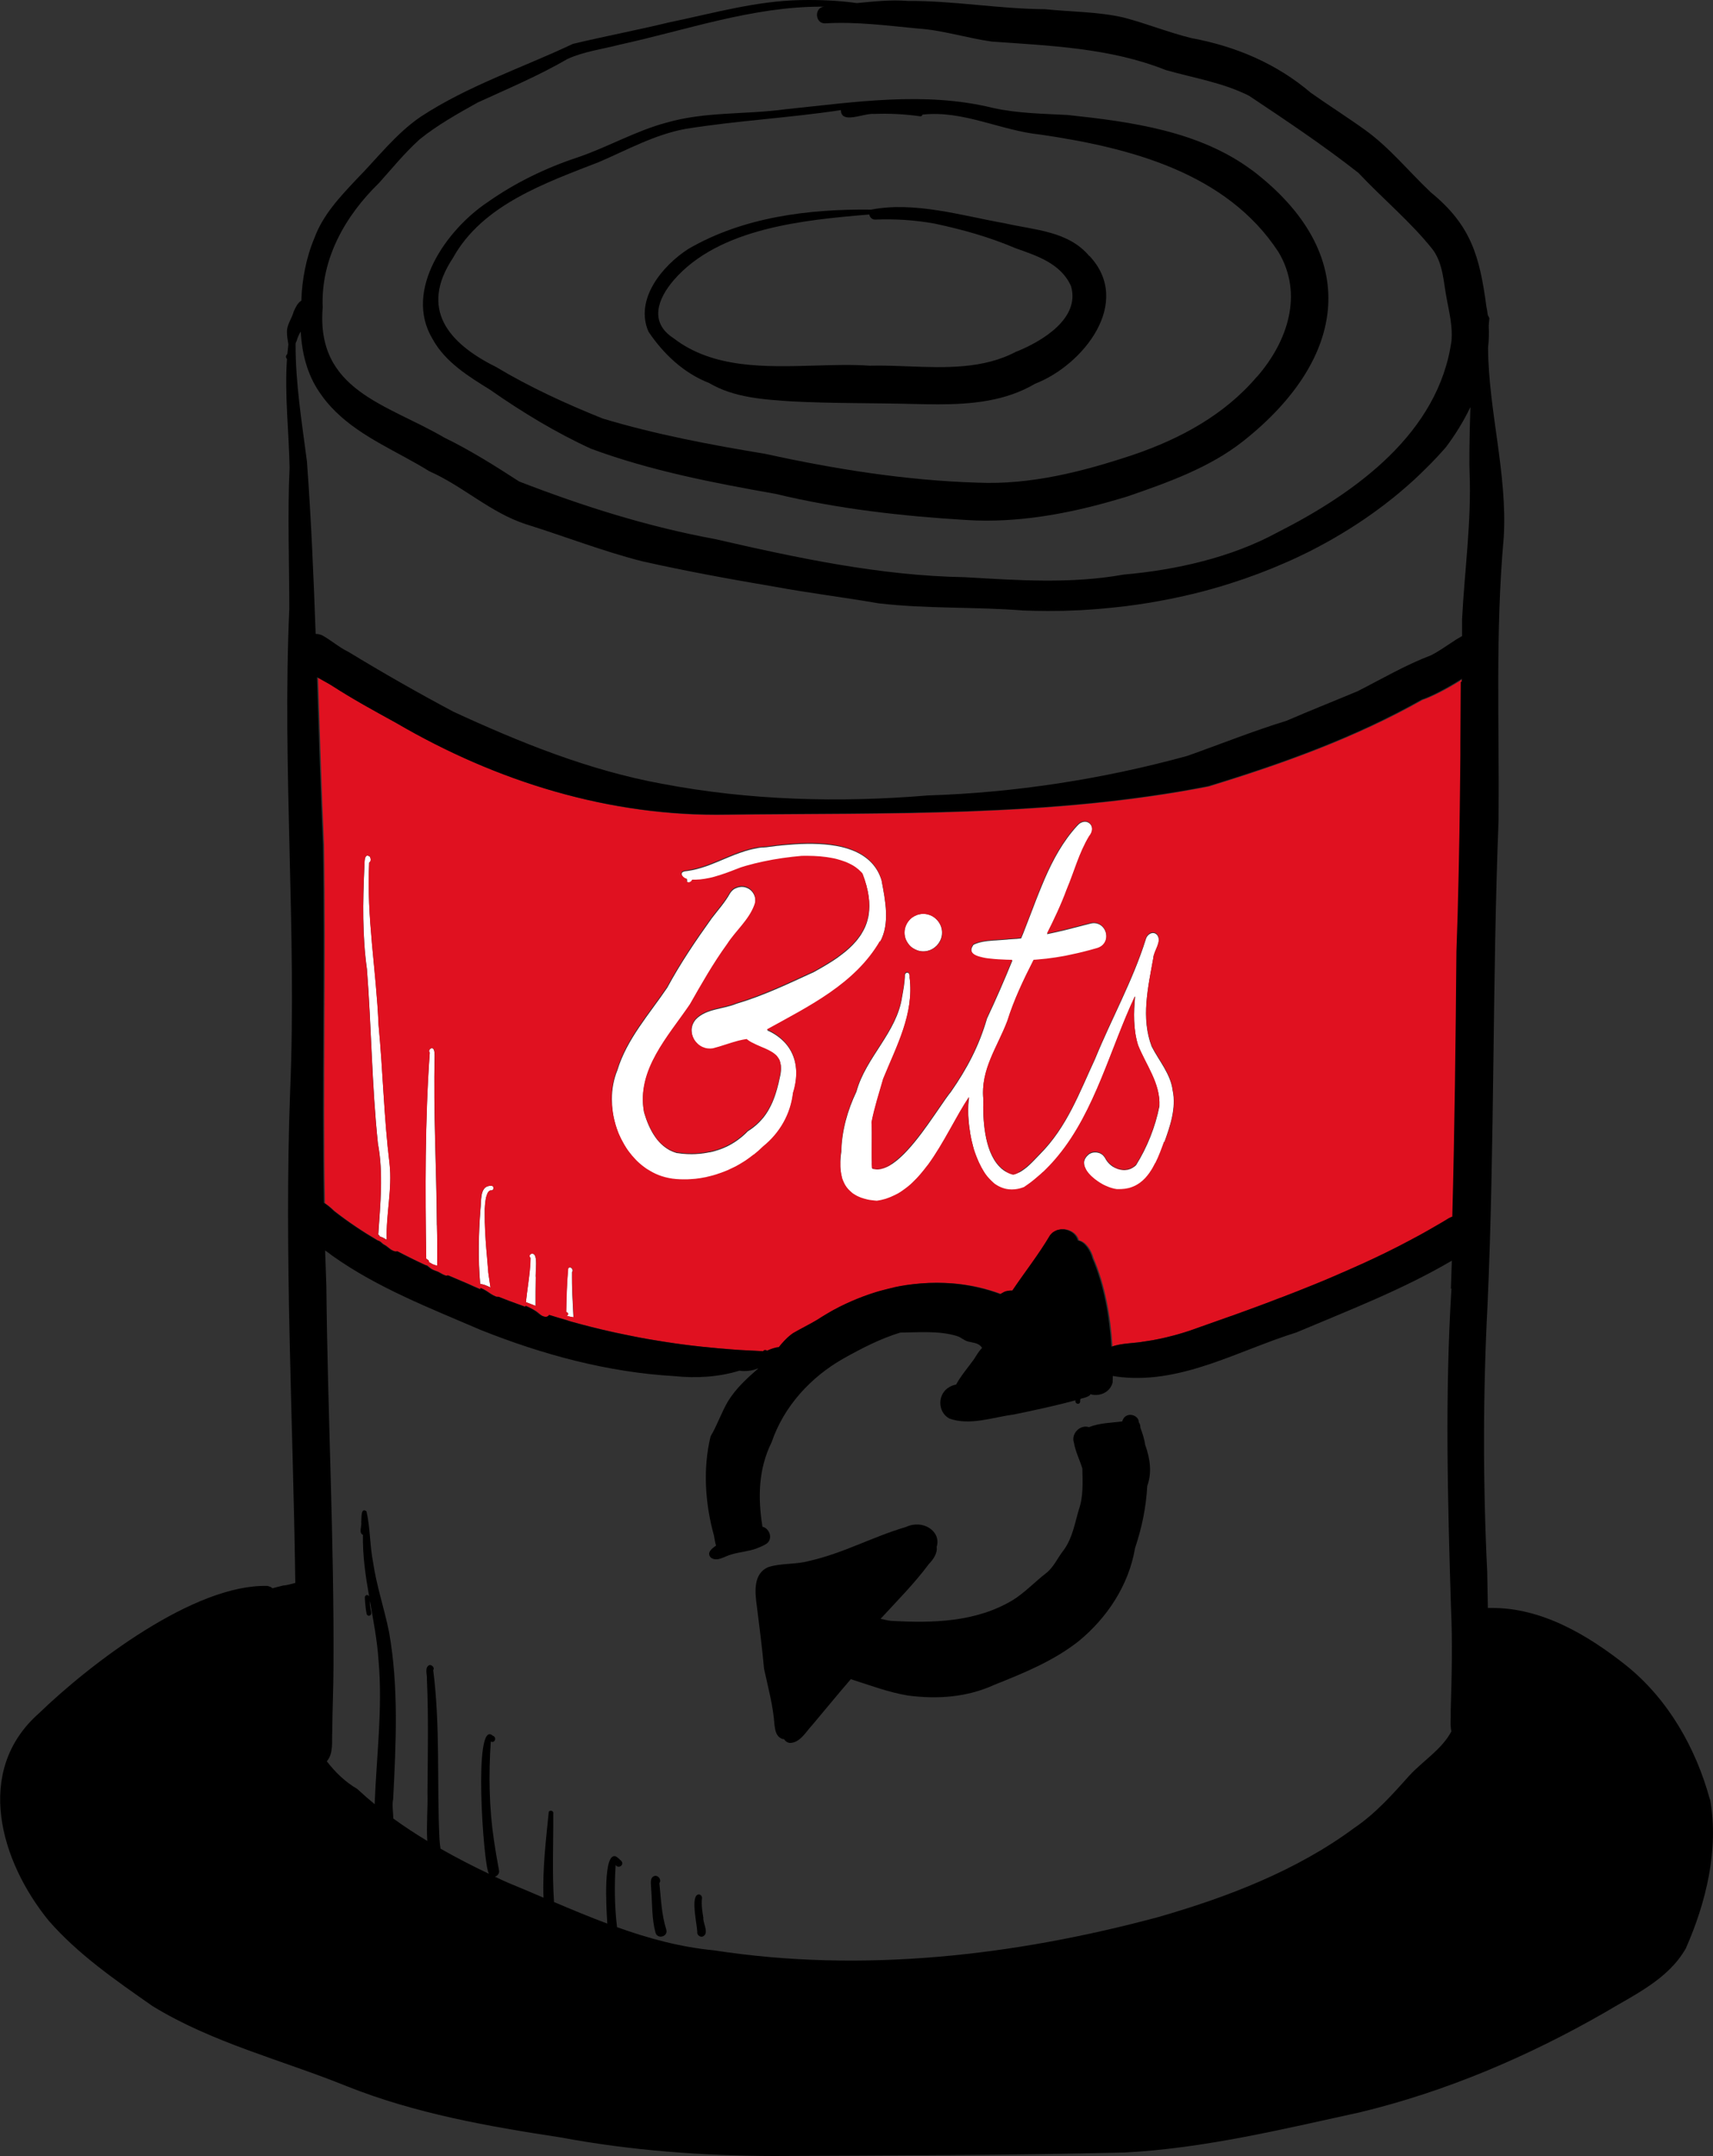 <?xml version="1.0" encoding="UTF-8"?><svg id="Ebene_2" xmlns="http://www.w3.org/2000/svg" viewBox="0 0 182.61 229.88"><rect x="0" y="0" width="182.61" height="229.88" fill="#333333" stroke="none"/><defs><style>.cls-1{fill:#e01120;}.cls-2{fill:#fff;}</style></defs><g id="Ebene_1-2"><path d="M108.36,37.49c2.71-1.1,6.8-3.52,5.82-6.96-1.04-2.4-3.6-3.25-5.88-4.05-2.87-1.22-5.66-2-8.67-2.64-2.16-.39-4.19-.51-6.34-.43-.3.02-.58-.24-.62-.54-6.96.58-16.02,1.43-20.84,6.99-1.72,2-2.65,4.5-.03,6.2,4.19,3.23,9.71,3.07,15.03,2.92,2.02-.06,4-.12,5.88.01.31,0,.62-.01.93-.01,1.04,0,2.1.04,3.16.08,3.98.15,8.04.3,11.55-1.58ZM116.14,27.29c4.66,4.97-.69,11.65-5.79,13.62-3.16,1.87-6.78,2.2-10.37,2.2-.89,0-1.79-.02-2.67-.04-4.28-.11-8.56-.05-12.84-.27-3.03-.2-6.22-.39-8.89-1.97-2.7-1.05-4.87-3.11-6.45-5.47-1.5-3.44,1.48-7.04,4.25-8.82,5.84-3.4,12.84-4.27,19.48-4.19,4.67-.9,9.68.65,14.27,1.46,3.2.73,6.76.82,9,3.5Z"/><path d="M134,40.17c3.26-3.74,4.98-8.82,2.28-13.31-5.55-8.49-15.92-11.13-25.37-12.51-4.25-.43-8.22-2.61-12.57-2.13-.02.1-.11.19-.24.18-1.64-.23-3.29-.32-4.95-.25-.32-.04-.81.07-1.33.18-1.04.23-2.18.45-2.18-.59-5.5.83-11.08,1.12-16.55,2-3.3.61-6.16,2.21-9.2,3.52-5.73,2.24-12.47,4.56-15.61,10.25-3.61,5.44-.47,9.1,4.59,11.61,3.62,2.17,7.46,3.93,11.37,5.5,5.67,1.71,11.53,2.81,17.34,3.77,7.43,1.63,15,2.84,22.62,3.07,5.7.25,11.28-1.19,16.64-2.98,5-1.71,9.7-4.25,13.16-8.33ZM133.43,18.11c11.83,8.98,10.2,20.11-.86,28.89-3.59,2.85-8.04,4.43-12.33,5.91-4.89,1.51-9.95,2.6-15.07,2.6-.73,0-1.46-.02-2.19-.07-6.8-.41-13.66-1.18-20.28-2.78-6.65-1.18-13.32-2.46-19.68-4.81-3.73-1.7-7.41-3.94-10.74-6.27-2.34-1.46-4.82-2.96-6.18-5.46-3.11-5.19,1.53-11.66,5.86-14.55,2.96-2.09,6.24-3.68,9.68-4.81,3.2-1.1,6.16-2.82,9.43-3.69,4.12-1.19,8.44-.84,12.65-1.42,7.36-.75,14.83-1.94,22.14-.14,2.68.59,5.37.61,7.95.75,6.77.72,14.03,1.71,19.63,5.87Z"/><path d="M122.09,154.07c.5,1.43.74,2.9.21,4.36-.13,2.32-.57,4.43-1.3,6.62-.66,3.94-2.98,7.46-6.05,9.96-2.68,2.1-5.84,3.38-8.97,4.63-2.91,1.33-6.02,1.54-9.16,1.14-2.11-.34-4.12-1.12-6.13-1.75-.02.03-.04.05-.06.08-1.37,1.59-2.69,3.21-4.05,4.82-.67.71-1.29,1.9-2.39,1.9h-.03,0c-.28-.06-.46-.2-.57-.4-.1,0-.2-.02-.29-.07-.59-.28-.66-.89-.74-1.46-.14-2.05-.68-3.98-1.11-5.97-.2-2.23-.49-4.46-.77-6.69-.2-1.47-.42-3.46,1.23-4.16,1.38-.44,2.92-.26,4.33-.65,3.66-.82,6.8-2.59,10.35-3.63,1.8-.84,3.78.47,3.26,2.13.11.63-.35,1.34-.82,1.81-1.55,2.09-3.42,3.96-5.16,5.86.38.07.77.18,1.11.21,4.45.26,9.04.14,12.94-2.18,1.29-.79,2.39-1.97,3.57-2.88.85-.66,1.23-1.63,1.88-2.45.96-1.3,1.2-2.88,1.65-4.39.48-1.38.39-2.91.36-4.35-.29-.92-.73-1.79-.9-2.75-.32-.93.64-1.96,1.61-1.65,1.14-.46,2.35-.45,3.54-.61.14-.5.5-.7.86-.7.45,0,.91.32.91.79.12.17.17.37.17.59.22.59.43,1.21.51,1.84Z"/><path d="M71.03,205.74c.13.45-.24.74-.6.74-.23,0-.46-.12-.55-.42-.41-1.5-.34-3.07-.46-4.61,0-.47-.23-1.31.4-1.45.4-.05.72.46.47.77.18,1.71.23,3.38.74,4.96Z"/><path d="M74.97,204.49c-.02.61.7,1.73-.12,2-.02,0-.04,0-.05,0-.23,0-.44-.17-.47-.4.03-.76-.81-4.09.18-4.11.19.02.36.22.32.42-.08.73.04,1.39.15,2.09Z"/><path d="M45.68,135.08s.02.01.02.02c0,0-.02-.01-.02-.02Z"/><path d="M46.21,134.84h0s0,0,0,0Z"/><path d="M46.08,134.78s0,0,.01,0c0,0,0,0-.01,0Z"/><path d="M41.14,132.85h0s0,0,.01,0c0,0,0,0-.01,0Z"/><path d="M40.55,132.4h0s0,0,0,0c0,0,0,0-.01,0Z"/><path d="M40.47,131.81s.02.01.03.02c-.01,0-.02-.01-.03-.02Z"/><path class="cls-1" d="M60,140.11h0s0,0,0,0Z"/><path class="cls-1" d="M60.03,140.1s0,0,0,0t0,0Z"/><path class="cls-1" d="M60.04,140.1s0,0,0,0t0,0Z"/><path class="cls-1" d="M55.93,138.79s0,0,0,0t0,0Z"/><path class="cls-1" d="M52.81,137.52s.03.01.04.02c-.02,0-.03-.02-.04-.02Z"/><path class="cls-1" d="M50.82,137.1s0,0,0,0h0Z"/><path class="cls-1" d="M40.31,131.63h0s0,0,0,0Z"/><path class="cls-1" d="M40.25,131.6h0s0,0,0,0c0,0,0,0-.01,0Z"/><path class="cls-1" d="M80.37,123.2c-.09.07-.18.14-.28.21-.08.06-.16.12-.23.17-.04.03-.08.06-.12.09-.14.1-.28.2-.43.29-.28.18-.56.35-.85.5-.09.05-.19.1-.29.14-.11.06-.23.11-.34.16-.09.05-.18.09-.28.13-.22.09-.44.18-.67.26-.12.05-.24.09-.36.12-.04.01-.07.02-.11.04-.11.04-.22.07-.33.1-.11.03-.22.06-.34.09-.11.03-.22.05-.34.08-.04.01-.07.02-.11.03-.2.04-.4.08-.6.11-.35.05-.71.09-1.06.11-.23.02-.46.02-.69.02-.26,0-.53,0-.8-.03-.12,0-.24-.02-.36-.04-.01,0-.02,0-.03,0-.27-.04-.54-.09-.8-.16-.23-.06-.45-.13-.66-.21-.12-.05-.24-.09-.36-.15-.11-.05-.22-.1-.32-.16-.18-.09-.36-.2-.53-.31-.07-.04-.13-.08-.19-.12-.34-.23-.66-.5-.96-.79h0c-.06-.06-.12-.12-.18-.19-.12-.13-.25-.26-.36-.4-.02-.03-.05-.06-.07-.09-.03-.03-.05-.06-.08-.1-.03-.03-.05-.07-.08-.1-.12-.16-.25-.33-.36-.5-.05-.07-.09-.13-.12-.2h0l4.63.3h0c.08.05.16.09.24.12.08.04.16.08.25.11.05.02.1.04.14.05.01,0,.02.01.03.01.05.02.1.03.15.05.01,0,.02,0,.04.01h.02c.18.03.37.05.55.07.34.04.68.05,1.02.05h0c.27,0,.52-.01.79-.04.01,0,.02,0,.03,0,.14-.01.28-.03.42-.05,0,0,.02,0,.02,0,.09-.01.19-.03.28-.05.01,0,.02,0,.03,0,.1-.02.2-.04.3-.06t0,0h.01l4.74.3Z"/><path class="cls-1" d="M96.12,126.98h.06c-.14.11-.3.2-.45.29h0c-.24.14-.49.26-.75.37-.13.05-.26.1-.39.15-.09.03-.18.06-.27.09h0c-.27.08-.56.13-.85.18-.16-.01-.32-.03-.46-.05-.02,0-.03,0-.04,0-.18-.02-.36-.05-.53-.09-.12-.03-.23-.06-.34-.09-.22-.07-.43-.14-.62-.23-.09-.04-.17-.08-.25-.13-.08-.04-.16-.09-.23-.14-.02-.01-.03-.02-.05-.03-.04-.03-.08-.06-.12-.09-.02-.01-.03-.02-.04-.04h0c-.05-.05-.11-.09-.16-.14h0l-.14-.14s-.02-.02-.03-.03c-.03-.03-.06-.06-.09-.1-.11-.12-.2-.26-.28-.39-.04-.05-.07-.11-.09-.17-.06-.12-.12-.24-.16-.36-.02-.06-.05-.12-.07-.19-.02-.06-.04-.12-.05-.19h0l.48.12.47.12.46.12.45.12.43.12.42.12.41.11.41.11.4.11.4.1.41.09.4.09.41.08.42.07.43.06Z"/><path class="cls-1" d="M110.91,125.23h.03c-.2.17-.41.35-.62.52-.13.11-.27.21-.4.32l-.19.14c-.18.13-.36.26-.54.38-.06.02-.11.04-.17.06-.17.06-.34.11-.51.14-.43.08-.84.08-1.22,0-.27-.05-.52-.14-.76-.27-.08-.04-.16-.09-.23-.13-.08-.05-.15-.1-.23-.15h0s-.02-.02-.03-.02h0s.18-.03.18-.03l.55-.09.55-.1.54-.1.54-.1.53-.11.52-.11.5-.11.49-.11.48-.12Z"/><path class="cls-1" d="M123.18,124.1c-.05.1-.1.19-.15.29-.05.09-.09.17-.14.26-.08.13-.16.27-.25.39-.04.06-.09.12-.13.19-.09.12-.18.24-.28.35-.04.05-.09.1-.12.14-.17.18-.35.34-.54.48-.04.03-.09.06-.13.09-.13.09-.27.17-.41.24-.06.03-.12.06-.18.08-.02,0-.04.02-.05.02-.06.02-.12.05-.18.07-.07.02-.15.05-.23.07-.1.02-.2.05-.3.06h0c-.11.02-.21.04-.32.04h-.01c-.11.01-.23.02-.34.02-.09,0-.17,0-.26,0h-.04s-.04,0-.05,0c-.04,0-.09,0-.13-.02-.16-.03-.34-.07-.53-.14-.14-.05-.28-.11-.43-.17-.05-.02-.11-.05-.16-.07-.11-.05-.21-.11-.31-.16-.17-.1-.34-.2-.5-.32-.2-.13-.38-.28-.55-.44h-.02s-.05-.06-.08-.09c-.02-.02-.05-.05-.07-.07-.05-.05-.11-.11-.15-.16-.01-.02-.02-.03-.04-.04,0-.02-.02-.03-.03-.04-.01-.02-.03-.03-.04-.05-.1-.12-.18-.25-.25-.37-.02-.03-.03-.06-.04-.09l3.02-.22h0s.03.02.05.03c.05.03.1.05.15.07.09.04.18.08.28.11.1.03.2.05.3.07.21.04.43.04.65,0,.03,0,.06,0,.09-.02.06-.01.12-.03.18-.05.04-.01.07-.03.11-.04.15-.07.3-.16.44-.27.02-.02.04-.03.06-.05h0s2.13-.16,2.13-.16Z"/><path class="cls-2" d="M41.08,132.1s-.02,0-.02-.01c-.09-.05-.17-.11-.26-.15-.08-.04-.16-.06-.24-.09-.04-.01-.07-.03-.09-.05-.02-.07-.08-.14-.15-.17h.01c.21-3.24.56-6.48-.04-9.71-.65-6.18-.69-12.39-1.17-18.58-.5-3.58-.44-7.18-.28-10.78.03-.34-.04-1.22.27-1.32.04-.02.07-.02.11,0,.02,0,.03,0,.05.01.02,0,.03.02.05.02t0,0s.07.04.11.07c.11.17.16.53-.07.62-.3,5.82.76,11.52,1,17.31.46,4.91.57,9.89,1.17,14.79.31,2.71-.39,5.39-.3,8.1-.05-.02-.09-.04-.14-.05Z"/><path class="cls-2" d="M46.58,130.62c.04,1.41.02,2.89.02,4.34-.13-.04-.26-.07-.38-.12h0s-.08-.04-.12-.05c-.06-.04-.12-.07-.18-.11-.07-.04-.13-.07-.19-.11,0-.02,0-.04,0-.05,0-.03,0-.06-.02-.09,0-.02-.02-.03-.03-.04-.01-.02-.03-.04-.05-.05s-.04-.03-.06-.04t0,0s0,0-.01,0,0,0,0,0c-.04-.04-.08-.07-.13-.09h0c-.11-7.3-.14-14.69.38-21.97h0c-.05-.06-.07-.11-.07-.17,0-.02,0-.05.01-.07.01-.04.03-.07.06-.11,0-.01.02-.02.03-.04.04-.04.09-.07.14-.08.04-.01.07-.01.11,0h0s.04.02.06.03c.02.02.04.04.06.06.12.19.1.43.12.65-.14,6.04.2,12.08.24,18.12Z"/><path class="cls-2" d="M52.42,126.43c.26.05.23.44,0,.49-.03,0-.06,0-.1,0-.02,0-.05,0-.07.02,0,0,0,0,0,0-.03,0-.05.02-.08.04-.02.02-.05.03-.07.06-.02.02-.04.04-.06.07-.04.05-.07.11-.1.19-.02.04-.03.07-.04.12-.02.04-.03.08-.04.12-.02.06-.04.12-.05.19-.02.09-.04.18-.05.28-.03.18-.05.37-.06.57,0,.1-.02.21-.02.32,0,.08,0,.16,0,.25,0,.09,0,.17,0,.26-.03,2.31.34,5.52.38,6.3.07.52.15,1.04.23,1.56h0c-.17-.08-.34-.16-.51-.23-.1-.04-.2-.07-.29-.09-.04-.01-.08-.02-.12-.03-.06-.01-.12-.02-.18-.03-.23-2.66-.17-5.34.03-7.97.11-.79-.07-2.2.8-2.45.03,0,.06-.02.1-.02.07-.02.16-.02.25-.02.02,0,.04,0,.06,0Z"/><path class="cls-2" d="M57.11,134.17c.05.32.04.74.02,1.12,0,.11-.01.23-.02.33h0c0,.05,0,.09,0,.12-.01.21-.02.38,0,.47-.02,1.01-.02,2.02-.02,3.03l-.22-.09c-.27-.11-.54-.21-.81-.31.06-.59.14-1.18.22-1.77.13-.98.26-1.96.27-2.94-.06-.05-.09-.13-.09-.2,0-.02,0-.04,0-.06,0-.02,0-.03.02-.05,0,0,0-.02.01-.02,0-.02.02-.03.03-.04.01-.02.03-.03.04-.04.04-.02.07-.04.11-.04.05-.02.1-.02.14,0,.02,0,.04.01.05.02.02,0,.03.02.04.02,0,0,0,0,0,0,0,0,.01,0,.02.02,0,0,0,.02.02.02.02.01.03.03.04.04.05.07.09.16.11.28,0,.04.01.07.02.1Z"/><path class="cls-2" d="M61.15,140.46c-.11-.02-.21-.04-.32-.05h0c-.13-.03-.27-.07-.4-.1,0-.01,0-.02,0-.04h0s0,0,0,0c.04-.01.07-.03.09-.06.03-.03.04-.07.04-.11,0-.1-.09-.16-.18-.19,0,0-.02,0-.03,0,.03-1.55.07-3.12.21-4.66.03-.04.06-.07.09-.09s.06-.02.09-.02c.02,0,.04,0,.06,0h0s.07.03.1.05c.02.01.03.02.04.04.02.02.03.03.04.05s.02.04.03.06c.04.1.04.21-.04.3-.02,1.61.08,3.22.16,4.83Z"/><path class="cls-1" d="M80.37,123.2s0,0,0,0c-.09.07-.18.14-.28.21-.08.06-.16.12-.23.17-.04.03-.08.06-.12.09-.14.1-.28.2-.43.29-.28.18-.56.35-.85.5-.09.05-.19.1-.29.14-.11.06-.23.11-.34.16-.09.05-.18.09-.28.13-.22.09-.44.18-.67.26-.12.05-.24.09-.36.12-.04.01-.07.02-.11.04-.11.04-.22.07-.33.1-.11.03-.22.06-.34.09-.11.03-.22.05-.34.08l-.09-.07-.41-.32-.41-.32-.41-.33-.41-.34-.42-.34-.42-.34-.43-.34-.29-.23s.02,0,.04.01h.02c.18.03.37.05.55.07.34.04.68.05,1.02.05h0c.27,0,.52-.01.79-.04.01,0,.02,0,.03,0,.14-.01.28-.03.42-.05,0,0,.02,0,.02,0,.09-.01.19-.03.28-.05.01,0,.02,0,.03,0,.1-.02.2-.04.3-.06t0,0h.01s0,0,0,0h0l4.74.3Z"/><path class="cls-1" d="M94.9,124.13l3.89.25c-.1.14-.21.28-.32.41-.11.14-.22.27-.33.4-.14.16-.28.32-.43.48t0,0c-.15.16-.3.31-.46.45h0c-.12.12-.24.23-.37.33-.04.04-.07.06-.11.09h0c-.17.14-.34.27-.51.38-.02.02-.05.04-.07.05-.14.1-.3.2-.45.29h0c-.24.14-.49.26-.75.37-.13.05-.26.1-.39.15-.09.03-.18.06-.27.09h0c-.27.08-.56.13-.85.18-.16-.01-.32-.03-.46-.05-.02,0-.03,0-.04,0-.18-.02-.36-.05-.53-.09-.12-.03-.23-.06-.34-.09-.22-.07-.43-.14-.62-.23-.09-.04-.17-.08-.25-.13-.08-.04-.16-.09-.23-.14-.02-.01-.03-.02-.05-.03-.04-.03-.08-.06-.12-.09-.02-.01-.03-.02-.04-.04h0c-.05-.05-.11-.09-.16-.14h0l-.14-.14s-.02-.02-.03-.03c-.03-.03-.06-.06-.09-.1-.11-.12-.2-.26-.28-.39-.04-.05-.07-.11-.09-.17-.06-.12-.12-.24-.16-.36-.02-.06-.05-.12-.07-.19-.02-.06-.04-.12-.05-.19,0,0,0-.02,0-.02-.06-.21-.1-.44-.12-.67-.01-.07-.02-.14-.02-.21,0-.07,0-.14-.01-.21,0-.1,0-.2,0-.31,0-.07,0-.15,0-.22h0l3.35.21c0,.18.02.36.03.54,0,0,0,0,.01,0h0c.08.02.16.04.25.05.05,0,.09.01.14.02.19.02.38,0,.58-.05.08-.02.16-.04.25-.07.04-.01.09-.03.13-.05.09-.03.17-.07.26-.11.05-.02.09-.04.14-.07h0s0,0,0,0c.08-.04.16-.09.23-.14h0Z"/><path class="cls-1" d="M111.22,124.96c-.09.09-.18.18-.28.26-.2.18-.41.36-.62.53-.13.11-.27.21-.4.32l-.19.14c-.18.13-.36.26-.54.38-.06.02-.11.04-.17.06-.17.06-.34.11-.51.14-.43.08-.84.08-1.22,0-.27-.05-.52-.14-.76-.27-.08-.04-.16-.09-.23-.13-.08-.05-.15-.1-.23-.15h0s-.02-.02-.03-.02c-.03-.02-.06-.05-.09-.08-.04-.03-.08-.07-.12-.11-.06-.05-.11-.11-.17-.16h0c-.07-.07-.14-.14-.2-.21-.07-.07-.13-.14-.19-.22-.05-.05-.09-.11-.14-.18-.04-.05-.08-.11-.12-.17-.04-.06-.09-.12-.12-.19-.03-.04-.05-.08-.07-.12,0,0,0-.02-.01-.02l2.54.16h0s.04.02.06.03c.04.02.08.04.12.06.08.03.15.06.23.09.08.03.16.05.24.07h.01c.14-.03.28-.07.41-.13.04-.02.07-.03.1-.05l1.2.08,1.52-.11Z"/><path class="cls-1" d="M123.18,124.09s0,0,0,0c-.05.1-.1.19-.15.29-.05.09-.09.17-.14.26-.08.13-.16.27-.25.39-.04.06-.09.12-.13.19-.09.12-.18.24-.28.35-.04.05-.09.1-.12.14-.17.18-.35.34-.54.48-.04.03-.09.06-.13.09-.13.09-.27.17-.41.24-.06.03-.12.06-.18.08-.02,0-.04.02-.05.02-.06.02-.12.05-.18.07-.07.02-.15.05-.23.07-.1.02-.2.05-.3.06h0c-.11.02-.21.04-.32.04h-.01c-.11.01-.23.02-.34.02-.09,0-.17,0-.26,0h-.04s-.04,0-.05,0c-.04,0-.09,0-.13-.02-.16-.03-.34-.07-.53-.14-.14-.05-.28-.11-.43-.17-.05-.02-.11-.05-.16-.07-.11-.05-.21-.11-.31-.16-.17-.1-.34-.2-.5-.32-.2-.13-.38-.28-.55-.44h-.02s-.05-.06-.08-.09c-.02-.02-.05-.05-.07-.07-.05-.05-.11-.11-.15-.16-.01-.02-.02-.03-.04-.04,0-.02-.02-.03-.03-.04-.01-.02-.03-.03-.04-.05-.1-.12-.18-.25-.25-.37-.02-.03-.03-.06-.04-.09h0s0,0,0,0l3.01-.22s0,0,0,0h0s.03.02.05.03c.05.03.1.05.15.07.09.04.18.08.28.11.1.03.2.05.3.07.21.04.43.04.65,0,.03,0,.06,0,.09-.02.06-.01.12-.03.18-.05.04-.01.07-.03.11-.04.15-.07.3-.16.44-.27.02-.02.04-.03.06-.05h0s0,0,0,0l2.13-.15Z"/><path class="cls-1" d="M75.22,125.57l.07.05c-.2.04-.4.08-.6.11-.35.05-.71.09-1.06.11-.23.02-.46.02-.69.02-.26,0-.53,0-.8-.03-.12,0-.24-.02-.36-.04-.01,0-.02,0-.03,0-.27-.04-.54-.09-.8-.16-.23-.06-.45-.13-.66-.21-.12-.05-.24-.09-.36-.15-.11-.05-.22-.1-.32-.16-.18-.09-.36-.2-.53-.31-.07-.04-.13-.08-.19-.12-.34-.23-.66-.5-.96-.79h0c-.06-.06-.12-.12-.18-.19-.12-.13-.25-.26-.36-.4-.02-.03-.05-.06-.07-.09-.03-.03-.05-.06-.08-.1-.03-.03-.05-.07-.08-.1-.12-.16-.25-.33-.36-.5-.05-.07-.09-.13-.12-.2-.02-.03-.04-.06-.06-.09-.09-.14-.18-.29-.25-.45-.06-.12-.12-.23-.18-.35-.04-.07-.07-.14-.1-.21-.07-.16-.14-.31-.2-.47-.05-.13-.1-.26-.14-.39-.05-.14-.09-.28-.13-.42-.02-.06-.04-.12-.05-.19-.04-.12-.07-.24-.09-.36-.02-.05-.03-.11-.04-.16-.03-.14-.06-.29-.08-.43,0,0,0-.01,0-.02-.03-.15-.05-.3-.06-.45,0-.05-.02-.11-.02-.17-.02-.13-.02-.27-.03-.41v-.02h0s.36.25.36.25l.56.4.55.41.53.4.52.4.5.39.49.39.48.38.47.38.17.14h0s0,.01,0,.01c.25.34.52.65.84.91.06.05.12.1.18.14.07.05.13.1.2.14.07.04.14.09.21.13h0c.08.05.16.09.24.12.08.04.16.08.25.11l.11.09.43.34.42.34.42.34.41.34.41.33.41.32.41.32.42.3Z"/><path class="cls-2" d="M125.01,116.28c.39,1.86-.29,3.84-.9,5.52-.27.75-.56,1.55-.93,2.29,0,0,0,0,0,0-.05.1-.1.19-.15.29-.05.09-.09.17-.14.26-.08.13-.16.27-.25.39-.04.06-.09.12-.13.19-.09.12-.18.24-.28.35-.04.05-.09.1-.12.14-.17.18-.35.34-.54.48-.04.03-.09.06-.13.09-.13.09-.27.17-.41.24-.06.03-.12.06-.18.08-.02,0-.04.02-.05.02-.06.02-.12.05-.18.07-.07.02-.15.05-.23.07-.1.02-.2.05-.3.06h0c-.11.02-.21.04-.32.04h-.01c-.11.01-.23.02-.34.02-.09,0-.17,0-.26,0h-.04s-.04,0-.05,0c-.04,0-.09,0-.13-.02-.16-.03-.34-.07-.53-.14-.14-.05-.28-.11-.43-.17-.05-.02-.11-.05-.16-.07-.11-.05-.21-.11-.31-.16-.17-.1-.34-.2-.5-.32-.2-.13-.38-.28-.55-.44h-.02s-.05-.06-.08-.09c-.02-.02-.05-.05-.07-.07-.05-.05-.11-.11-.15-.16-.01-.02-.02-.03-.04-.04,0-.02-.02-.03-.03-.04-.01-.02-.03-.03-.04-.05-.1-.12-.18-.25-.25-.37-.02-.03-.03-.06-.04-.09h0s-.01-.03-.02-.04c-.02-.03-.03-.06-.04-.09-.02-.04-.04-.08-.05-.12-.01-.04-.02-.07-.03-.11,0-.04-.02-.07-.02-.11,0-.05-.01-.11-.01-.16,0-.04,0-.08,0-.12,0-.05.02-.1.03-.14s.02-.09.04-.13c.03-.07.07-.14.12-.21.02-.03.04-.05.05-.07.02-.03.05-.06.08-.09.07-.08.16-.16.26-.23.05-.03.1-.05.15-.07.05-.02.09-.04.14-.05.05-.01.1-.02.15-.03.11-.01.21-.01.32,0,.16.02.3.06.44.14h0c.09.05.18.11.25.19s.14.16.2.26c.21.42.54.76.93.98,0,0,0,0,0,0h0s.03.02.05.03c.05.03.1.05.15.07.09.04.18.08.28.11.1.03.2.05.3.07.21.04.43.04.65,0,.03,0,.06,0,.09-.02.06-.01.12-.03.18-.05.04-.01.07-.03.11-.04.15-.07.3-.16.44-.27.02-.02.04-.03.06-.05h0s0,0,0,0c.02-.02.05-.05.07-.07,1.18-1.89,2.06-4.09,2.49-6.29.11-2.41-1.44-4.32-2.27-6.45-.53-1.68-.48-3.54-.32-5.23h0s0,.01-.02.02c0-.01,0-.02,0-.03-2.89,6.14-4.57,13.63-9.49,18.48-.1.09-.2.19-.29.28-.09.09-.18.18-.28.26-.2.18-.41.36-.62.53-.13.11-.27.21-.4.32l-.19.14c-.18.13-.36.26-.54.38-.06.02-.11.04-.17.06-.17.06-.34.11-.51.14-.43.08-.84.08-1.22,0-.27-.05-.52-.14-.76-.27-.08-.04-.16-.09-.23-.13-.08-.05-.15-.1-.23-.15h0s-.02-.02-.03-.02c-.03-.02-.06-.05-.09-.08-.04-.03-.08-.07-.12-.11-.06-.05-.11-.11-.17-.16h0c-.07-.07-.14-.14-.2-.21-.07-.07-.13-.14-.19-.22-.05-.05-.09-.11-.14-.18-.04-.05-.08-.11-.12-.17-.04-.06-.09-.12-.12-.19-.03-.04-.05-.08-.07-.12,0,0,0-.02-.01-.02,0,0,0,0,0,0-.02-.02-.03-.04-.04-.07-.05-.09-.11-.18-.16-.28-.05-.09-.1-.19-.14-.29,0-.02-.02-.04-.03-.05l-.13-.28c-.08-.2-.16-.39-.24-.59-.04-.1-.07-.2-.11-.3-.04-.11-.07-.21-.11-.32-.03-.11-.06-.22-.09-.33-.12-.44-.23-.89-.3-1.34-.02-.11-.04-.22-.05-.34-.09-.55-.14-1.11-.17-1.62,0-.09,0-.18-.01-.27-.02-.64.02-1.22.09-1.71h0s-.01,0-.02.02c0,0,0-.02,0-.02-1.37,2.03-2.66,4.89-4.34,7.21t0,0c-.05.07-.1.14-.15.2h0c-.1.14-.21.28-.32.41-.11.14-.22.27-.33.4-.14.16-.28.32-.43.48t0,0c-.15.16-.3.31-.46.45h0c-.12.12-.24.23-.37.33-.04.04-.07.06-.11.09h0c-.17.14-.34.27-.51.38-.02.02-.05.04-.07.05-.14.1-.3.2-.45.29h0c-.24.14-.49.26-.75.37-.13.05-.26.1-.39.15-.09.03-.18.06-.27.09h0c-.27.08-.56.13-.85.18-.16-.01-.32-.03-.46-.05-.02,0-.03,0-.04,0-.18-.02-.36-.05-.53-.09-.12-.03-.23-.06-.34-.09-.22-.07-.43-.14-.62-.23-.09-.04-.17-.08-.25-.13-.08-.04-.16-.09-.23-.14-.02-.01-.03-.02-.05-.03-.04-.03-.08-.06-.12-.09-.02-.01-.03-.02-.04-.04h0c-.05-.05-.11-.09-.16-.14h0l-.14-.14s-.02-.02-.03-.03c-.03-.03-.06-.06-.09-.1-.11-.12-.2-.26-.28-.39-.04-.05-.07-.11-.09-.17-.06-.12-.12-.24-.16-.36-.02-.06-.05-.12-.07-.19-.02-.06-.04-.12-.05-.19,0,0,0-.02,0-.02-.06-.21-.1-.44-.12-.67-.01-.07-.02-.14-.02-.21,0-.07,0-.14-.01-.21,0-.1,0-.2,0-.31,0-.07,0-.15,0-.22,0-.04,0-.07,0-.11,0-.11.01-.21.02-.31,0-.09.02-.19.03-.29.01-.13.03-.26.05-.39.05-2.21.67-4.39,1.61-6.36,1-3.67,4.31-6.3,4.87-10.11.14-.78.29-1.56.3-2.36.02-.06.05-.11.08-.14,0-.01.02-.02.02-.03.02-.01.03-.02.05-.03.02-.01.04-.02.06-.02.01,0,.02,0,.04,0,.03,0,.06,0,.09.02h0c.12.07.2.27.16.51.49,3.9-1.4,7.35-2.82,10.84-.43,1.54-.93,3.07-1.24,4.63.08,1.45-.02,2.91.04,4.36,0,.18.02.36.03.54,0,0,0,0,.01,0h0c.08.02.16.04.25.05.05,0,.09.01.14.02.19.02.38,0,.58-.05.08-.02.16-.04.25-.07.04-.01.09-.03.13-.05.09-.03.17-.07.26-.11.05-.02.09-.04.14-.07h0s0,0,0,0c.08-.04.16-.09.23-.14h0c.06-.04.11-.07.17-.11.05-.04.1-.07.14-.1.09-.07.19-.14.28-.21.19-.15.37-.31.56-.49.09-.09.19-.18.28-.27.07-.07.14-.14.21-.22.05-.05.1-.1.14-.15,1.02-1.1,2-2.48,2.84-3.7.06-.09.12-.18.18-.26.38-.55.72-1.05,1.02-1.48.06-.09.12-.17.18-.25.14-.2.27-.37.39-.51,1.75-2.52,3.01-4.91,3.86-7.84.96-2.04,1.86-4.11,2.71-6.2h0s0,0-.01,0c-.07,0-.14,0-.22,0-.12,0-.25,0-.39-.01-.54-.02-1.16-.05-1.75-.12-.06,0-.12-.02-.19-.02-.18-.02-.36-.05-.53-.09-.05-.01-.11-.02-.16-.04-.06-.01-.11-.02-.16-.04-.24-.07-.45-.14-.61-.24-.07-.04-.13-.09-.18-.14-.03-.02-.05-.05-.07-.08-.02-.03-.04-.06-.05-.09-.02-.04-.03-.07-.04-.11-.01-.03-.02-.07-.02-.11v-.02c0-.08.02-.17.06-.26.02-.04.04-.09.07-.14.03-.05.06-.1.1-.16.29-.14.59-.23.91-.3.39-.08.8-.12,1.21-.15.16,0,.32-.02.48-.03h.01c.32-.02.64-.04.96-.07.08-.01.16-.02.24-.03.02,0,.05,0,.07,0,.2-.01.4-.02.6-.04.02,0,.04,0,.06,0,.12-.01.25-.02.37-.04.05,0,.11-.01.16-.02h0s0,0,.01,0l.05-.12c.11-.25.21-.51.31-.77.3-.77.6-1.55.9-2.33.1-.26.2-.52.3-.79s.2-.52.31-.78c.21-.52.42-1.04.64-1.55.89-2.05,1.95-4,3.45-5.64.07-.08.13-.14.2-.2.04-.04.08-.06.12-.09.04-.03.07-.05.11-.06.07-.04.14-.06.21-.08.12-.03.24-.03.35-.01h0c.57.12.9.86.3,1.6-1.1,1.81-1.57,3.75-2.38,5.65-.6,1.63-1.34,3.19-2.11,4.72,0,0,0,0,.01,0h0c.64-.13,1.28-.28,1.91-.43.54-.13,1.07-.27,1.61-.41.18-.05.36-.09.53-.14.18-.05.36-.09.55-.14.25-.07.47-.07.68-.02h0c1.21.28,1.53,2.25.04,2.69-.54.16-1.08.3-1.63.45h-.01c-.24.06-.49.12-.74.17-.25.06-.49.11-.74.16-.2.04-.38.07-.58.11h0c-.24.04-.48.08-.72.12-.63.1-1.27.17-1.9.22-.14.01-.28.02-.43.03h-.02c-1.07,2.1-2.08,4.22-2.8,6.5-1.06,2.81-2.87,5.17-2.55,8.34-.07,2.07.09,5.39,1.65,7.07.04.05.09.1.14.14h0c.05.05.09.09.14.14.17.14.35.27.55.38.01,0,.02.01.04.02h0s.04.02.06.03c.04.02.08.04.12.06.08.03.15.06.23.09.08.03.16.05.24.07h.01c.14-.03.28-.07.41-.13.04-.02.07-.03.1-.05.1-.04.19-.09.29-.15.05-.03.11-.06.16-.1.09-.06.18-.12.27-.19.18-.13.35-.28.51-.43.41-.38.78-.8,1.12-1.14,2.88-2.89,4.21-6.57,5.88-10.17,1.74-4.26,4.02-8.34,5.39-12.71.01-.05.03-.1.05-.15.02-.05.05-.1.07-.14.02-.04.05-.07.08-.11.06-.07.12-.13.2-.18.04-.03.08-.05.12-.07h0s.05-.02.07-.02c.02,0,.04-.01.06-.02.08-.02.16-.02.23,0,.03,0,.06.02.09.02h0c.08.04.16.09.23.16.57.75-.36,1.73-.4,2.51-.56,3.12-1.32,6.38-.17,9.4.8,1.57,2.05,2.95,2.25,4.77Z"/><path class="cls-2" d="M93.98,93.9c.39,2.09.91,4.56-.16,6.51-2.64,4.59-7.6,6.97-12.06,9.44,0,0,0,0,.01,0h0c.13.06.26.12.38.18.23.12.45.25.65.39.2.14.39.29.56.45.06.06.12.12.19.18.06.06.12.13.18.19,1.22,1.39,1.45,3.31.81,5.36-.26,2.28-1.42,4.3-3.2,5.73-.31.3-.64.59-.97.86t0,0s0,0,0,0c-.09.07-.18.14-.28.21-.08.06-.16.12-.23.17-.04.03-.08.06-.12.09-.14.1-.28.2-.43.29-.28.18-.56.35-.85.5-.09.05-.19.1-.29.14-.11.06-.23.11-.34.16-.09.05-.18.09-.28.13-.22.09-.44.18-.67.26-.12.05-.24.09-.36.12-.04.01-.07.02-.11.04-.11.04-.22.07-.33.1-.11.03-.22.06-.34.09-.11.03-.22.05-.34.08-.04.01-.07.02-.11.03-.2.04-.4.08-.6.11-.35.05-.71.09-1.06.11-.23.02-.46.02-.69.02-.26,0-.53,0-.8-.03-.12,0-.24-.02-.36-.04-.01,0-.02,0-.03,0-.27-.04-.54-.09-.8-.16-.23-.06-.45-.13-.66-.21-.12-.05-.24-.09-.36-.15-.11-.05-.22-.1-.32-.16-.18-.09-.36-.2-.53-.31-.07-.04-.13-.08-.19-.12-.34-.23-.66-.5-.96-.79h0c-.06-.06-.12-.12-.18-.19-.12-.13-.25-.26-.36-.4-.02-.03-.05-.06-.07-.09-.03-.03-.05-.06-.08-.1-.03-.03-.05-.07-.08-.1-.12-.16-.25-.33-.36-.5-.05-.07-.09-.13-.12-.2-.02-.03-.04-.06-.06-.09-.09-.14-.18-.29-.25-.45-.06-.12-.12-.23-.18-.35-.04-.07-.07-.14-.1-.21-.07-.16-.14-.31-.2-.47-.05-.13-.1-.26-.14-.39-.05-.14-.09-.28-.13-.42-.02-.06-.04-.12-.05-.19-.04-.12-.07-.24-.09-.36-.02-.05-.03-.11-.04-.16-.03-.14-.06-.29-.08-.43,0,0,0-.01,0-.02-.03-.15-.05-.3-.06-.45,0-.05-.02-.11-.02-.17-.02-.13-.02-.27-.03-.41v-.02c-.01-.16-.02-.34-.02-.5,0-1.07.19-2.13.59-3.1,1.01-3.32,3.41-5.97,5.32-8.8,1.39-2.58,3.03-5,4.74-7.39.66-.87,1.41-1.69,1.94-2.65.07-.11.15-.21.24-.3.09-.09.19-.16.3-.22,0,0,.01,0,.02,0,.05-.03.11-.05.16-.07.09-.04.17-.06.27-.08.14-.03.28-.04.43-.02h0c.14.02.27.05.4.11.75.32,1.06,1.17.78,1.91-.59,1.61-1.98,2.73-2.89,4.14-1.51,2.1-2.72,4.22-3.98,6.43-2.32,3.41-5.71,6.98-4.89,11.45.27.92.65,1.87,1.21,2.65h0s0,.01,0,.01c.25.34.52.65.84.91.06.05.12.1.18.14.07.05.13.1.2.14.07.04.14.09.21.13h0c.08.05.16.09.24.12.08.04.16.08.25.11.05.02.1.04.14.05.01,0,.02.01.03.01.05.02.1.03.15.05.01,0,.02,0,.04.01h.02c.18.03.37.05.55.07.34.04.68.05,1.02.05h0c.27,0,.52-.01.79-.04.01,0,.02,0,.03,0,.14-.01.28-.03.42-.05,0,0,.02,0,.02,0,.09-.01.19-.03.28-.05.01,0,.02,0,.03,0,.1-.02.2-.04.3-.06t0,0h.01s0,0,0,0h0s.01,0,.02,0c.01,0,.02,0,.03,0,.07-.01.14-.03.2-.05.01,0,.02,0,.03,0,.09-.02.19-.05.29-.08.13-.04.27-.08.39-.12.11-.04.22-.08.33-.12.01,0,.02,0,.03-.01.05-.02.1-.04.15-.06.02,0,.04-.02.05-.02.09-.04.18-.08.27-.12.08-.04.16-.07.23-.11.46-.24.91-.52,1.32-.86.08-.06.16-.12.23-.19.19-.16.37-.33.54-.51.07-.04.13-.09.2-.13.07-.04.13-.09.19-.13.12-.09.25-.18.36-.28.06-.04.12-.09.17-.14.11-.1.21-.2.31-.3.05-.05.1-.1.15-.16.1-.11.19-.21.28-.32.18-.23.34-.46.49-.71.06-.1.11-.2.16-.29.11-.2.21-.41.3-.61.05-.11.09-.21.13-.32.04-.11.08-.21.12-.32.04-.12.08-.24.12-.36.1-.32.19-.64.27-.97.01-.04.02-.08.03-.12.02-.09.04-.18.06-.28.03-.12.05-.24.08-.36.08-.33.11-.62.11-.88,0-.08,0-.16-.01-.23,0-.09-.02-.18-.04-.26-.01-.07-.03-.14-.05-.2,0,0,0-.02,0-.02-.02-.06-.05-.12-.07-.18-.04-.07-.07-.12-.11-.18-.03-.05-.07-.1-.11-.15h0c-.04-.05-.09-.1-.13-.14-.05-.05-.1-.09-.15-.13-.14-.11-.29-.21-.46-.3,0,0,0,0-.01,0-.08-.05-.17-.09-.26-.14-.1-.04-.2-.09-.3-.14-.1-.04-.2-.09-.29-.12-.05-.02-.11-.05-.16-.07-.3-.13-.62-.27-.92-.43,0,0,0,0-.01,0-.1-.05-.2-.11-.29-.17-.1-.06-.19-.12-.28-.2h-.01c-.15.02-.3.05-.45.08-.13.03-.27.06-.4.09-.93.23-1.83.59-2.75.81-.18.03-.34.04-.51.02h-.02c-.2-.02-.39-.08-.57-.16-.09-.04-.17-.09-.25-.14-.12-.08-.23-.18-.34-.29-.11-.11-.2-.22-.28-.35-.02-.03-.04-.07-.05-.1-.05-.08-.09-.17-.12-.26-.02-.04-.03-.08-.04-.12-.04-.12-.07-.25-.08-.39,0-.06-.01-.12-.01-.19,0-.1,0-.21.03-.31.02-.1.04-.21.08-.3.04-.1.08-.2.14-.29.06-.1.12-.19.2-.28,1.12-1.16,2.91-1.07,4.33-1.67,2.85-.84,5.56-2.14,8.26-3.38h0c.11-.06.21-.12.32-.18.11-.06.21-.12.32-.18.11-.06.21-.12.31-.18.31-.18.61-.36.89-.54.2-.12.38-.25.56-.37.09-.06.18-.12.26-.19.06-.04.13-.09.19-.14.64-.47,1.19-.97,1.64-1.5.06-.07.12-.14.17-.21.19-.24.36-.48.5-.74.04-.07.08-.14.12-.21.05-.1.1-.2.15-.3.04-.08.07-.16.1-.24.04-.09.07-.18.1-.27.02-.06.04-.11.05-.17.02-.06.04-.12.05-.18.02-.07.04-.14.05-.21.02-.08.04-.16.05-.25.2-1.22.02-2.65-.64-4.37-.08-.09-.17-.18-.26-.27,0,0-.01-.02-.02-.02-.09-.09-.18-.17-.28-.24h0c-.1-.08-.2-.15-.3-.22-.01,0-.02-.01-.03-.02-.1-.06-.2-.12-.31-.18-.11-.06-.21-.11-.32-.16,0,0-.02,0-.03-.01-.12-.05-.24-.11-.36-.15s-.25-.09-.38-.13c-.13-.04-.25-.08-.38-.11-.12-.03-.24-.06-.36-.09-.12-.03-.25-.05-.37-.07,0,0,0,0-.01,0-.14-.03-.28-.05-.42-.07-.91-.12-1.82-.14-2.64-.13-1.38.11-2.75.31-4.1.6-.61.13-1.22.28-1.82.45-.2.06-.4.11-.6.18-.7.26-1.41.55-2.13.79h0c-.21.07-.41.13-.62.19-.2.06-.4.11-.61.15-.31.07-.63.12-.95.15-.29.03-.57.04-.86.03h0s0,0,0,0h0c-.05.12-.13.19-.21.24h0s-.06.03-.1.03h0s-.06,0-.08,0c-.05,0-.09-.03-.12-.06-.01-.01-.02-.02-.03-.04-.04-.06-.04-.16.01-.27-.07-.01-.15-.04-.22-.08s-.14-.09-.19-.14c-.14-.13-.21-.3-.18-.44,0-.02.01-.04.02-.05,0-.02.02-.04.04-.05.02-.02.04-.03.06-.05.05-.03.13-.05.22-.07.1-.01.2-.02.3-.04.66-.09,1.29-.27,1.91-.48.18-.06.35-.12.52-.19.44-.17.88-.35,1.32-.54.26-.11.52-.22.77-.32,0,0,0,0,.01,0,.17-.07.34-.14.51-.21,0,0,0,0,.01,0,.17-.07.34-.13.52-.19.19-.07.38-.13.57-.19.26-.08.52-.15.79-.21.18-.04.36-.08.54-.11.16-.03.31-.05.47-.06.03,0,.06,0,.09,0,.1,0,.2-.02.3-.02,0,0,.01,0,.02,0,.09-.01.19-.02.29-.04.3-.04.61-.08.95-.12.02,0,.03,0,.04,0,.11-.01.23-.02.35-.04.18-.02.37-.04.56-.05.3-.03.6-.05.91-.07,1.64-.1,3.4-.07,4.95.29h0c.13.03.25.06.38.1.25.07.49.15.72.24h0c.09.04.19.07.28.11h0c1.38.61,2.46,1.61,2.91,3.22Z"/><path class="cls-2" d="M98.04,101.39c-.2-.04-.38-.11-.55-.2-.08-.04-.15-.09-.23-.14-.06-.05-.13-.1-.19-.15-.21-.2-.38-.45-.5-.72-.02-.04-.03-.07-.04-.11-.01-.03-.02-.06-.03-.09-.01-.04-.02-.07-.03-.11-.04-.14-.05-.29-.05-.44s.02-.3.05-.44c0-.04.02-.07.03-.11,0-.03.02-.06.03-.09.01-.04.02-.07.04-.11.06-.14.13-.28.22-.4.02-.03.04-.05.06-.08.07-.08.14-.16.21-.24.06-.05.12-.11.19-.15.07-.05.15-.1.23-.14.17-.09.35-.16.55-.2.12-.03.25-.04.39-.04s.27.02.4.04c.11.02.23.06.33.1.74.3,1.27,1.03,1.27,1.86s-.53,1.56-1.27,1.86c-.11.04-.22.07-.33.1-.13.03-.26.04-.4.04s-.26-.01-.39-.04Z"/><path class="cls-1" d="M41.22,132.16c-.09-2.71.61-5.39.3-8.1-.6-4.91-.7-9.89-1.17-14.79-.24-5.79-1.3-11.5-1-17.31.03-.01.05-.03.07-.05.02-.02.04-.04.05-.07,0,0,0-.01,0-.02.02-.02.02-.04.03-.07.03-.14-.02-.32-.08-.42h0s-.08-.05-.11-.07h0s-.03-.01-.05-.02c-.02,0-.04,0-.05-.01-.04-.01-.08-.01-.11,0-.3.11-.23.98-.27,1.32-.16,3.6-.22,7.2.28,10.78.48,6.19.52,12.4,1.17,18.58.6,3.23.25,6.47.04,9.71,0,0,0,0-.01,0h0c.07.04.13.11.15.18.02.02.06.04.09.05.08.04.16.06.24.09.09.04.17.1.26.15,0,0,.02,0,.02.01.05.02.09.04.14.05h0ZM46.6,134.96c0-1.45.02-2.93-.02-4.34-.04-6.04-.38-12.08-.24-18.12-.03-.22,0-.46-.12-.65h0s-.02-.02-.03-.03c0-.01-.02-.02-.03-.03-.02-.02-.04-.02-.06-.03h0s-.07-.01-.11,0c-.05.01-.1.04-.14.08-.01.01-.02.02-.03.04-.03.03-.05.07-.06.11,0,.02-.01.05-.01.07,0,.06.02.11.07.16h0c-.52,7.29-.49,14.68-.38,21.98t0,0h0s0,0,0,0c.05.02.09.05.13.09,0,0,0,0,0,0s0,0,.01,0t0,0s.04.02.06.04.04.03.05.05c.01.01.02.03.03.04.01.03.02.05.02.09,0,.02,0,.04,0,.05.06.04.12.08.19.11.05.03.11.06.17.1,0,0,0,0,.01,0h0s.08.04.12.05h0c.12.05.25.08.38.12h0ZM52.42,126.92c.25-.04.28-.45,0-.49h0s-.04,0-.06,0c-.09,0-.18,0-.25.02-.04,0-.07.01-.1.02-.88.26-.7,1.66-.8,2.45-.2,2.63-.26,5.31-.03,7.97.06,0,.12.02.18.03.04,0,.08.02.12.03.1.02.2.05.29.09.17.06.34.14.51.23h0s0,0,0,0c-.08-.52-.16-1.05-.23-1.57-.04-.78-.41-3.99-.38-6.3,0-.09,0-.17,0-.26,0-.09,0-.17,0-.25,0-.11.01-.21.02-.32.01-.2.03-.39.06-.57.02-.1.03-.19.05-.28.01-.07.03-.13.05-.19.01-.04.02-.09.04-.12.01-.04.03-.08.04-.12.03-.07.07-.14.1-.19.02-.03.04-.05.06-.07.02-.03.04-.04.07-.06.02-.02.05-.03.07-.04h0s.05-.02.07-.02c.04,0,.07,0,.1,0h0ZM57.14,135.29c.02-.38.03-.8-.02-1.12,0-.04-.01-.07-.02-.1-.02-.12-.06-.21-.11-.28,0-.02-.02-.03-.04-.04,0,0,0-.02-.02-.02,0,0,0-.02-.02-.02h0s-.02-.02-.04-.02c-.02,0-.03-.01-.05-.02-.04-.01-.09,0-.14,0-.04,0-.07.02-.11.04-.02.01-.03.02-.04.04-.01.01-.02.02-.03.04,0,0-.01.02-.01.02,0,.02-.02.03-.02.05,0,.02,0,.04,0,.06,0,.07.03.15.09.2,0,.98-.14,1.96-.27,2.94-.08.59-.16,1.18-.22,1.77.27.1.55.2.81.31l.22.09h0c0-1.01,0-2.02.02-3.03-.02-.11,0-.33,0-.59h0c0-.12.01-.23.02-.34ZM61.15,140.46h0c-.08-1.61-.19-3.22-.16-4.83.08-.09.09-.21.04-.3,0-.02-.02-.04-.03-.06s-.03-.04-.04-.05c-.01-.02-.03-.03-.04-.04-.02-.02-.03-.03-.05-.04-.02,0-.04-.01-.05-.02h0s-.04,0-.06,0c-.03,0-.06,0-.09.02s-.06.05-.09.09c-.14,1.53-.18,3.1-.21,4.66,0,0,.02,0,.03,0,.09.03.17.09.18.19,0,.05-.01.09-.04.11-.02.03-.06.05-.09.06h0s0,.03,0,.04c.13.04.27.07.4.1h0c.11.02.21.04.32.05ZM93.83,100.41c1.07-1.95.55-4.43.16-6.52-.36-1.31-1.15-2.22-2.18-2.84-.23-.14-.48-.27-.75-.38h0c-.09-.04-.19-.08-.28-.11h0c-.23-.09-.47-.17-.72-.24-.12-.04-.25-.07-.38-.1h0c-1.55-.37-3.32-.39-4.95-.29-.31.02-.61.04-.91.07-.19.02-.38.04-.56.05-.12.02-.23.03-.35.04-.02,0-.03,0-.04,0-.33.04-.64.08-.95.12-.1.02-.2.03-.29.04-.05,0-.11,0-.16.01-.05,0-.11,0-.16.01-.03,0-.06,0-.09,0-.16.02-.31.04-.47.06-.18.03-.36.06-.54.11-.27.06-.54.13-.79.21-.19.06-.38.12-.57.19-.18.06-.35.12-.52.19,0,0,0,0-.01,0-.17.07-.34.14-.51.21,0,0,0,0-.01,0-.26.11-.52.21-.77.32-.44.18-.88.37-1.32.54-.17.07-.34.13-.52.19-.62.21-1.26.39-1.91.48-.1.02-.2.03-.3.04-.09.02-.17.04-.22.07-.02.02-.04.03-.06.05-.02.02-.03.04-.04.05-.01.02-.02.04-.02.05-.04.14.04.3.18.44.05.05.12.1.19.14s.14.07.22.08c-.05.12-.05.21-.01.27,0,.02.02.03.03.04.03.04.07.05.12.06.02,0,.05,0,.08,0h0s.07-.01.1-.03h0c.09-.04.18-.12.23-.24h0c.29,0,.57,0,.86-.03.32-.03.64-.09.95-.15.21-.04.41-.09.61-.15.21-.06.41-.12.62-.19h0c.73-.23,1.44-.52,2.14-.79.2-.06.39-.12.59-.18.6-.17,1.21-.32,1.82-.45,1.35-.29,2.73-.48,4.1-.6.82-.01,1.73,0,2.64.13.14.02.28.04.42.07,0,0,0,0,.01,0,.12.02.25.05.37.07.12.03.24.05.36.09.13.04.25.07.38.11.12.04.25.09.38.13s.25.1.36.15c0,0,.02,0,.03.01.11.05.21.11.32.16.11.05.21.12.31.18,0,0,.02.02.03.02.11.07.21.14.3.22h0c.1.07.19.15.28.24,0,0,.01.01.02.02.09.08.18.17.26.27.66,1.72.85,3.14.64,4.37-.01.09-.03.17-.05.25-.02.07-.03.14-.05.21-.02.06-.03.12-.05.18-.01.05-.03.11-.05.17-.03.09-.06.18-.1.27-.03.08-.06.16-.1.24-.05.1-.1.2-.15.3-.04.07-.07.14-.12.21-.14.26-.31.5-.5.74-.05.07-.11.14-.17.21-.45.54-1.01,1.03-1.64,1.5-.06.05-.13.1-.19.14-.09.06-.17.12-.26.19-.18.12-.36.24-.56.37-.29.18-.58.36-.89.54-.1.06-.2.12-.31.18-.11.06-.21.12-.32.18-.11.06-.21.12-.32.18h0c-2.7,1.23-5.41,2.54-8.26,3.38-1.42.6-3.21.52-4.33,1.67-.08.09-.14.18-.2.28-.05.09-.1.2-.14.29-.04.1-.06.2-.08.3-.02.1-.03.21-.03.31,0,.06,0,.12.01.19.01.13.04.26.08.39.01.04.03.08.04.12.04.09.07.18.12.26.02.03.04.07.05.1.08.13.18.25.28.35.1.11.21.21.34.29.08.05.16.1.25.14.18.08.37.14.57.16h.02c.17.02.34.02.52-.01.92-.23,1.81-.58,2.74-.82.13-.03.27-.06.4-.09.15-.03.3-.06.45-.08h.01c.09.07.18.13.28.2.1.06.19.12.29.17,0,0,0,0,.01,0,.3.16.61.3.92.43.05.02.11.05.16.07.1.04.2.08.29.12.1.05.2.09.3.14.09.04.18.09.26.14,0,0,0,0,.01,0,.17.09.32.19.46.3.05.04.1.09.15.13.05.04.09.09.13.14h0c.04.05.08.1.11.15.04.06.07.12.11.18.03.05.05.12.07.18,0,0,0,.02,0,.02.02.06.04.13.05.2.02.08.03.17.04.26,0,.07.01.15.01.23,0,.26-.04.55-.11.88-.02.12-.05.24-.08.36-.02.09-.04.19-.06.28,0,.04-.02.08-.03.12-.08.33-.16.65-.27.97-.04.12-.07.24-.12.36-.04.11-.08.22-.12.32-.04.11-.08.21-.13.32-.09.21-.19.41-.3.61-.05.1-.11.2-.16.29-.15.25-.31.48-.49.71-.09.11-.18.22-.28.32-.05.05-.09.11-.15.16-.1.1-.2.2-.31.3-.05.05-.11.1-.17.14-.11.1-.23.19-.36.28-.06.05-.12.09-.19.13-.07.04-.13.09-.2.13-.18.18-.36.35-.54.51-.07.06-.15.13-.23.19-.41.33-.86.62-1.32.86-.08.04-.16.08-.23.11-.09.05-.18.09-.27.12-.02,0-.04.02-.05.02-.05.02-.1.04-.15.06-.01,0-.02,0-.03.01-.11.05-.22.09-.33.12-.13.05-.26.09-.39.12-.09.03-.19.05-.29.08-.01,0-.02,0-.03,0-.07.02-.13.04-.2.05-.01,0-.02,0-.03,0,0,0-.01,0-.02,0h0s0,0,0,0h-.01s0,0,0,0c-.1.02-.2.04-.3.06-.01,0-.02,0-.03,0-.09.02-.19.04-.28.05,0,0-.02,0-.02,0-.14.02-.28.04-.42.05-.01,0-.02,0-.03,0-.26.02-.52.04-.79.04h0c-.34,0-.68-.02-1.02-.05-.18-.02-.36-.04-.55-.07h-.02s-.02,0-.04-.01c-.05-.02-.1-.03-.15-.05-.01,0-.02,0-.03-.01-.05-.01-.1-.03-.14-.05-.08-.03-.16-.07-.25-.11-.08-.04-.16-.08-.24-.12h0c-.07-.04-.14-.09-.21-.13-.07-.04-.14-.09-.2-.14-.06-.04-.12-.09-.18-.14-.32-.26-.6-.57-.84-.91l.04.03c-.58-.79-.97-1.75-1.24-2.69-.82-4.46,2.57-8.03,4.89-11.45,1.26-2.21,2.46-4.34,3.98-6.44.91-1.41,2.3-2.54,2.89-4.15.29-.74-.02-1.59-.78-1.91-.14-.06-.28-.09-.42-.1h0c-.05,0-.1-.01-.15-.01-.09,0-.19.01-.28.03-.09.02-.18.05-.27.08-.05.02-.11.05-.16.07,0,0-.01,0-.02,0-.11.06-.2.14-.3.22-.09.09-.17.19-.24.3-.54.96-1.28,1.78-1.94,2.65-1.71,2.39-3.35,4.81-4.74,7.39-1.91,2.84-4.31,5.48-5.32,8.8-.4.97-.59,2.03-.59,3.1,0,.16,0,.34.02.5v.02c0,.14.02.27.03.41,0,.06.01.12.02.17.02.15.04.3.06.45,0,0,0,.02,0,.02.02.14.05.29.08.43,0,.05.02.11.04.16.02.12.05.24.09.36.02.06.03.12.05.19.04.14.09.28.13.42.05.13.09.26.14.39.06.16.12.32.2.47.03.07.07.14.1.21.05.12.11.23.18.35.08.15.16.3.25.45.02.03.04.06.06.09.04.07.08.13.12.2.11.17.23.34.36.5.03.04.05.07.08.1.03.04.05.07.08.1.02.03.05.06.07.09.12.14.24.27.36.4.06.06.12.12.18.19h0c.3.29.62.55.96.79.06.04.12.09.19.12.17.11.35.21.53.31.11.05.21.11.32.16.11.05.23.1.36.15.21.08.43.15.66.21.26.07.53.12.8.16.01,0,.02,0,.03,0,.12.02.24.03.36.04.27.02.54.03.8.03.23,0,.46,0,.69-.02.36-.02.71-.05,1.06-.11.2-.03.4-.07.6-.11.04,0,.07-.02.11-.03.11-.02.23-.05.34-.08.11-.03.23-.06.34-.09.11-.03.22-.06.33-.1.04-.01.08-.02.11-.04.12-.04.24-.08.36-.12.23-.08.45-.17.67-.26.09-.04.19-.08.28-.13.12-.05.23-.11.34-.16.1-.05.19-.09.29-.14.29-.16.57-.32.85-.5.14-.09.29-.18.43-.29.04-.03.08-.05.12-.09.08-.05.16-.11.23-.17.09-.07.19-.14.28-.21,0,0,0,0,0,0t0,0h.02c.34-.27.66-.55.97-.86,1.78-1.43,2.94-3.45,3.2-5.73.64-2.05.41-3.97-.82-5.36-.03-.03-.06-.06-.09-.09-.03-.04-.06-.07-.09-.1-.06-.06-.12-.12-.19-.18-.17-.16-.36-.3-.56-.45-.2-.14-.42-.27-.65-.39-.12-.06-.25-.12-.38-.18,4.46-2.47,9.41-4.86,12.06-9.45ZM100.44,99.44c0-.84-.54-1.57-1.28-1.86h0c-.11-.04-.22-.07-.33-.1-.13-.03-.26-.04-.4-.04s-.26.01-.39.04c-.2.04-.38.11-.55.2-.08.04-.15.09-.23.14-.06.05-.13.1-.19.15-.08.07-.15.16-.21.24l-.06.08c-.04.06-.09.12-.12.19-.04.07-.07.14-.1.21-.02.04-.03.07-.04.11-.01.03-.02.06-.03.09-.01.04-.02.07-.03.11-.04.14-.05.29-.05.44s.02.3.05.44c0,.04.02.07.03.11,0,.03.02.06.03.09.01.04.02.07.04.11.11.27.29.52.5.72.06.05.12.11.19.15.07.05.15.1.23.14.17.09.35.16.55.2.12.03.25.04.39.04s.27-.02.4-.04c.11-.02.23-.06.33-.1h0c.74-.29,1.28-1.02,1.28-1.86ZM124.13,121.8c.61-1.68,1.3-3.66.9-5.52-.2-1.82-1.45-3.2-2.25-4.77-1.15-3.02-.39-6.28.17-9.4.04-.78.97-1.77.4-2.52-.08-.08-.16-.13-.25-.16h0s-.06-.02-.09-.02c-.08-.02-.16-.02-.23,0-.02,0-.04,0-.06.02-.02,0-.04.02-.07.02h0s-.08.04-.12.07c-.07.05-.14.11-.2.18-.03.04-.06.07-.08.11-.03.04-.05.09-.07.14-.02.05-.04.1-.05.15-1.38,4.38-3.65,8.45-5.39,12.71-1.66,3.6-2.99,7.28-5.88,10.17-.34.34-.71.76-1.12,1.14-.16.15-.34.3-.51.43-.09.07-.18.13-.27.19-.05.04-.11.07-.16.1-.09.05-.19.11-.29.15-.04.02-.07.03-.1.05-.13.05-.27.1-.41.13h-.01c-.08-.02-.16-.05-.24-.07-.08-.03-.15-.06-.23-.09-.04-.02-.08-.04-.12-.06-.02,0-.04-.02-.06-.03h0s-.03-.01-.04-.02c-.2-.11-.38-.23-.55-.38-.05-.04-.1-.08-.14-.14-.05-.05-.09-.09-.14-.14-1.55-1.68-1.71-5-1.64-7.07-.32-3.16,1.48-5.52,2.55-8.34.71-2.27,1.73-4.4,2.8-6.5.14,0,.29-.02.43-.03.63-.05,1.27-.12,1.9-.22.24-.04.48-.08.72-.12h0c.2-.03.39-.07.58-.11.25-.05.49-.1.74-.16.25-.05.5-.11.74-.17h.01c.55-.13,1.1-.29,1.64-.44,1.49-.44,1.17-2.43-.06-2.69h0c-.2-.05-.43-.05-.68.02-.18.05-.36.09-.55.14-.18.04-.36.09-.53.14-.54.14-1.07.28-1.61.41-.64.16-1.27.3-1.91.43.77-1.53,1.51-3.09,2.11-4.72.81-1.91,1.29-3.84,2.38-5.66.61-.75.27-1.49-.31-1.59h0c-.11-.02-.23-.02-.35.01-.07.02-.14.04-.21.08-.04.02-.07.04-.11.06-.04.03-.08.05-.12.09-.07.05-.14.12-.2.2-1.5,1.64-2.56,3.59-3.45,5.64-.23.51-.44,1.03-.64,1.55-.11.26-.21.52-.31.78s-.2.52-.3.79c-.3.78-.59,1.57-.9,2.33-.1.26-.2.51-.31.77l-.05.12h-.01c-.05,0-.11.01-.16.02-.12.01-.25.02-.37.04-.02,0-.04,0-.06,0-.2.02-.4.03-.6.04-.02,0-.05,0-.07,0-.08.01-.16.02-.24.03-.32.04-.64.05-.96.07h-.01c-.16.01-.32.02-.48.03-.41.03-.82.07-1.21.15-.32.07-.62.16-.91.3-.04.05-.07.11-.1.16-.03.05-.05.1-.07.14-.04.09-.06.18-.06.26v.02s0,.07.02.11c0,.04.02.08.04.11.02.03.04.06.05.09.02.03.05.05.07.08.05.05.11.1.18.14.16.1.37.18.61.24.05.02.11.03.16.04.05.01.1.02.16.04.17.04.35.07.53.09.06,0,.12.02.19.02.58.07,1.2.1,1.75.12.13,0,.26,0,.39.01.08,0,.15,0,.22,0h.01c-.85,2.1-1.75,4.16-2.71,6.2-.85,2.94-2.11,5.32-3.86,7.84-.12.14-.25.32-.39.51-.06.08-.12.16-.18.25-.3.42-.64.93-1.02,1.48-.06.09-.12.18-.18.26-.84,1.22-1.83,2.6-2.84,3.7-.05.05-.09.1-.14.15-.07.07-.14.15-.21.22-.09.09-.19.18-.28.27-.19.18-.37.34-.56.49-.09.07-.19.15-.28.21-.05.03-.09.07-.14.1-.06.04-.11.07-.17.11h0c-.08.05-.16.09-.23.14h0s-.09.05-.14.07c-.09.04-.17.08-.26.11-.05.02-.09.04-.13.05-.08.03-.16.05-.25.07-.2.05-.39.06-.58.05-.05,0-.09,0-.14-.02-.08-.01-.16-.03-.25-.05h0s0,0-.01,0c-.01-.18-.02-.36-.03-.54h.02c-.06-1.45.04-2.91-.04-4.36.3-1.56.8-3.1,1.24-4.63,1.42-3.49,3.32-6.94,2.82-10.84.04-.26-.05-.45-.17-.52h0s-.06-.02-.09-.02c-.01,0-.02,0-.04,0-.02,0-.04,0-.06.02-.02,0-.03.02-.05.03,0,0-.02.02-.02.03-.03.03-.06.08-.08.14-.01.8-.16,1.58-.3,2.36-.56,3.8-3.86,6.44-4.87,10.11-.94,1.97-1.55,4.15-1.61,6.36-.02.13-.04.27-.05.39-.01.1-.02.2-.03.29,0,.11-.02.21-.02.31,0,.04,0,.07,0,.11,0,.07,0,.15,0,.22,0,.11,0,.21,0,.31,0,.07,0,.14.01.21,0,.07.01.14.02.21.03.23.07.46.12.67,0,0,0,.02,0,.02.02.06.04.12.05.19.02.07.04.13.07.19.05.12.1.25.16.36.03.06.06.11.09.17.08.14.18.27.28.39.03.04.05.07.09.1,0,0,.02.02.03.03l.14.14h0c.05.05.11.09.16.14h0s.03.02.04.04c.04.03.08.06.12.09.02.01.03.02.05.03.07.05.15.1.23.14.08.05.16.09.25.13.19.09.39.17.62.23.11.03.22.06.34.09.17.04.34.07.53.09.02,0,.03,0,.04,0,.14.02.3.04.46.05.29-.04.58-.1.85-.18h0c.09-.03.18-.05.27-.09.13-.05.26-.09.39-.15.26-.11.5-.23.75-.36h0s0,0,0,0c.15-.09.3-.18.45-.29.03-.02.05-.04.07-.05.18-.12.34-.25.51-.38h0s0,0,0,0c.04-.03.07-.06.11-.09.13-.11.25-.21.37-.33h0c.16-.15.31-.3.46-.46t0,0c.14-.15.29-.31.43-.48.11-.13.22-.27.33-.4.11-.13.22-.27.32-.41h0c.06-.07.11-.14.16-.2h0s0,0,0,0c1.68-2.31,2.98-5.16,4.34-7.19,0,0,0-.01.01-.02-.08.49-.11,1.07-.09,1.71,0,.09,0,.18.01.27.02.52.08,1.07.17,1.62.02.11.04.22.05.34.08.45.18.9.3,1.34.03.11.06.22.09.33.04.11.07.21.11.32.04.1.07.2.11.3.07.2.16.4.24.59l.13.28s.02.04.03.05c.05.1.09.2.14.29.05.09.1.19.16.28.01.02.03.04.04.07,0,0,0,0,0,0,0,0,0,.02.01.02.02.04.05.08.07.12.04.06.08.13.12.19.04.06.08.12.12.17.04.06.09.12.14.18.06.08.12.15.19.22.06.07.13.14.2.21h0c.05.05.11.11.17.16.04.04.08.07.12.11.03.03.06.05.09.08.01,0,.02.02.03.02h0c.07.05.15.11.23.15.07.05.15.09.23.13.24.12.49.21.76.27.38.08.79.08,1.22,0,.17-.03.34-.08.51-.14.06-.02.11-.04.17-.06.18-.12.36-.25.54-.38l.19-.14c.14-.11.27-.21.4-.32.21-.17.42-.35.62-.53.09-.08.19-.17.28-.26h.02c.09-.09.19-.18.28-.28.46-.45.89-.93,1.3-1.43,3.95-4.8,5.57-11.45,8.19-17.02v-.02c-.14,1.69-.19,3.54.34,5.23.84,2.12,2.38,4.04,2.27,6.45-.43,2.2-1.31,4.4-2.49,6.29-.02.02-.05.05-.07.07h0s0,0,0,0c-.02.02-.04.04-.06.05-.14.12-.29.21-.44.27-.04.02-.07.03-.11.04-.06.02-.12.04-.18.05-.03.01-.06.02-.09.02-.21.04-.43.04-.65,0-.1-.02-.2-.04-.3-.07-.09-.03-.19-.06-.28-.11-.05-.02-.1-.05-.15-.07-.02,0-.03-.02-.05-.03h0s0,0,0,0h0c-.39-.23-.71-.57-.93-.98-.05-.1-.12-.19-.21-.26h0c-.07-.08-.16-.14-.25-.19h0c-.14-.07-.28-.12-.44-.14-.11-.02-.21-.02-.32,0-.05,0-.1.02-.15.03-.05.01-.09.03-.14.05-.05.02-.1.05-.15.07-.1.07-.19.15-.26.23-.03.03-.05.06-.08.09-.02.02-.04.05-.05.07-.05.07-.09.14-.12.21-.02.04-.03.09-.04.13s-.02.09-.03.14c0,.04,0,.08,0,.12,0,.05,0,.11.01.16,0,.04.01.08.02.11,0,.04.02.07.03.11.01.04.03.08.05.12,0,.03.02.06.04.09,0,.01,0,.02.02.04h0s0,0,0,0c.01.03.03.05.04.09.06.12.15.25.25.37.01.02.03.03.04.05.01.01.02.02.03.04.02.01.03.02.04.04.05.05.1.11.15.16.02.03.05.05.07.07.02.02.05.05.08.07h0s0,0,0,0h0s0,0,0,0c.17.16.36.31.55.44.16.12.33.22.5.32.1.06.2.11.31.16.05.03.11.05.16.07.14.07.29.12.43.17.19.06.37.11.53.14.05,0,.09.01.13.02.02,0,.04,0,.05,0h.04c.09,0,.17,0,.26,0,.12,0,.23,0,.34-.02h.01c.11,0,.21-.02.32-.04h0c.1-.02.2-.04.3-.06.08-.02.15-.05.23-.07.06-.02.12-.04.18-.07.02,0,.04-.02.05-.02.06-.02.12-.05.18-.08.14-.07.28-.15.41-.24.05-.03.09-.06.13-.09.19-.14.37-.3.54-.48.04-.05.08-.09.12-.14.1-.11.19-.23.28-.35.05-.06.09-.12.13-.19.09-.12.17-.26.25-.39.05-.09.1-.17.14-.26.05-.09.1-.19.15-.29,0,0,0,0,0,0h.02c.37-.74.66-1.54.93-2.29ZM155.83,72.38c0,.1,0,.2,0,.3,0,2.21-.02,4.42-.04,6.63,0,.4,0,.79,0,1.19,0,.68-.01,1.35-.02,2.03,0,1.14-.02,2.27-.04,3.41-.01.96-.02,1.92-.04,2.88l-.04,2.1c-.01.7-.03,1.4-.04,2.1-.03,1.5-.07,3-.11,4.5-.04,1.3-.08,2.6-.13,3.9-.09,9.43-.19,18.86-.44,28.28h0s-.01,0-.02,0c-.11.04-.22.09-.34.15-.51.31-1.02.61-1.54.91-.51.3-1.02.59-1.53.87-.78.43-1.57.84-2.36,1.25-.44.22-.88.44-1.32.66-.35.17-.71.34-1.06.51-.4.19-.8.38-1.2.56-.12.06-.25.12-.38.17-.56.26-1.11.51-1.68.75l-.38.16c-.41.18-.81.36-1.22.53-.58.25-1.15.49-1.73.72-.59.24-1.18.48-1.77.71-.58.23-1.17.46-1.75.68,0,0-.01,0-.02,0-.88.34-1.76.67-2.64,1-.3.11-.6.22-.9.33-.59.22-1.17.43-1.76.64h0s-.01,0-.02,0c-1.48.54-2.96,1.05-4.43,1.57-.21.07-.42.13-.63.2-.63.19-1.27.36-1.92.52h0c-.43.1-.86.19-1.29.27-.04,0-.07.01-.11.02-.37.07-.73.12-1.1.17-.03,0-.07.01-.1.02h-.02c-.95.14-2.14.14-3.11.49-.19-3.23-.81-6.62-2.01-9.4-.23-.86-.81-1.77-1.56-1.92-.14-.49-.5-.84-.93-1.02h0c-.06-.02-.12-.05-.18-.07-.06-.02-.12-.04-.18-.05-.08-.02-.16-.03-.25-.04h0c-.09,0-.19,0-.28,0h-.03s-.09,0-.12.02c-.14.02-.29.06-.42.13-.06.03-.11.05-.17.09-.09.06-.18.13-.27.21-.02.02-.04.03-.05.05-.04.04-.07.09-.11.13-1.21,2.07-2.68,3.91-4.02,5.9h-.02c-.14-.01-.29,0-.43.02-.06.01-.12.02-.19.04-.04.01-.09.03-.13.04-.03.01-.06.02-.1.04-.07.04-.15.07-.22.12-.03.02-.05.04-.08.05-.03.02-.07.05-.1.07t0,0c-1.52-.57-3.09-.93-4.68-1.09h0c-.14-.02-.29-.03-.43-.04-.28-.03-.56-.04-.84-.05h0c-1.13-.05-2.27,0-3.4.13-.45.05-.9.12-1.35.2-.02,0-.04,0-.06.01-.18.03-.36.07-.54.11-.02,0-.05.01-.07.02h0s-.05.01-.07.02c-.17.04-.34.08-.51.12-.03,0-.05.01-.08.02-.21.05-.41.11-.62.16-.23.07-.47.13-.7.2h0c-.21.07-.43.14-.64.21-.21.07-.43.15-.64.23h0c-.21.08-.42.16-.62.24-.19.08-.38.16-.57.24-.45.2-.89.4-1.33.62-.02,0-.03.02-.04.02-.12.06-.25.12-.37.2-.12.06-.25.13-.38.2-.07.04-.14.08-.21.12-.17.09-.34.2-.51.3-.3.18-.59.36-.88.55-.84.5-1.72.93-2.57,1.42-.3.2-.57.44-.82.7-.1.1-.2.21-.29.31-.09.1-.17.2-.25.29-.06.07-.11.14-.17.21h0s0,0,0,0h-.01s-.04,0-.06,0h-.02c-.07,0-.15.02-.23.04-.32.08-.63.19-.93.34,0,0,0,0,0,0h0s-.09-.07-.16-.07h0s-.07,0-.1,0c-.02,0-.04.01-.06.02-.02,0-.03.02-.04.04-.02.02-.03.04-.04.06h-.02l-2.55-.13c-.32-.02-.63-.04-.95-.07-.95-.07-1.89-.16-2.83-.26-.02,0-.04,0-.05,0-.42-.05-.84-.09-1.25-.14-1.25-.15-2.5-.33-3.75-.54-.63-.1-1.26-.21-1.89-.33-.62-.12-1.25-.24-1.88-.38-.42-.09-.83-.18-1.24-.27h0c-1.29-.29-2.57-.61-3.85-.97-.19-.05-.38-.09-.56-.16-.05-.02-.09-.03-.13-.05s-.08-.03-.12-.04h0s0,0,0,0c0,0-.01,0-.02,0-.59-.16-1.16-.34-1.75-.52h0s-.04.08-.08.11c-.06.05-.15.08-.24.09h-.04c-.08,0-.16-.01-.24-.04s-.14-.05-.21-.09c-.06-.03-.11-.07-.16-.11-.14-.11-.29-.23-.43-.34-.12-.08-.24-.15-.36-.22-.18-.1-.37-.19-.55-.28h0s0,0,0,0h0s0,0,0,0h0s0,0,0,0h0c-.07-.03-.14-.06-.21-.09,0,.03,0,.07,0,.11h0s0,0-.01,0h0s0,0,0,0h0c-.12-.05-.24-.09-.36-.13s-.24-.08-.36-.13c-.72-.26-1.44-.53-2.16-.82-.04,0-.07.01-.1.01-.05,0-.1,0-.15-.02-.39-.14-.72-.39-1.05-.61-.11-.07-.2-.12-.31-.18-.09-.05-.18-.09-.27-.12,0,0-.01,0-.02.01,0,0-.01,0-.02.01h0s0,.07.01.1h0s0,.01,0,.01c-.46-.2-.91-.39-1.36-.6-.71-.3-1.41-.6-2.11-.9-.05.02-.11.04-.17.04-.04,0-.07,0-.11-.02-.11-.04-.21-.09-.32-.14-.15-.08-.29-.17-.45-.25-.09-.04-.19-.08-.29-.11-.15-.05-.29-.11-.43-.19-.1-.06-.19-.13-.28-.21-.04-.04-.09-.07-.13-.11-.04-.04-.09-.07-.13-.1h0s0,.03,0,.04h0s0,0-.01,0h0s0,.01,0,.01c-1.04-.48-2.07-.99-3.09-1.52-.04.02-.09.03-.14.03-.03,0-.06,0-.09-.01-.12-.02-.22-.07-.32-.12-.12-.06-.23-.15-.34-.23-.1-.08-.19-.16-.29-.23h0s0-.01-.01-.01h0s-.05-.04-.08-.05h0s-.01,0-.02-.01h0c-.08-.05-.17-.1-.25-.15-.09-.07-.17-.14-.25-.22h0s0,0,0,0c-.02-.02-.05-.03-.07-.04-.03-.02-.06-.04-.09-.05l-.08-.06h0v.03h0s-.01,0-.02,0c-1.62-.95-3.18-1.99-4.68-3.16-.3-.3-.67-.6-1.05-.86-.21-12.73.12-25.48-.09-38.22-.27-5.94-.45-11.88-.64-17.81.5.29,1.01.55,1.46.83,2.46,1.59,4.42,2.64,6.94,4.03,10.72,6.26,22.75,10,35.23,9.77,17.12-.21,34.48.28,51.34-3.02,7.85-2.41,15.61-5.18,22.79-9.24.7-.21,2.54-1.09,4.26-2.21Z"/><path d="M154.74,36.26c.11-1.46-.23-2.89-.5-4.31-.36-1.81-.37-3.76-1.48-5.31-2.36-2.98-5.35-5.44-7.95-8.21-3.73-2.93-7.72-5.59-11.66-8.22-2.79-1.41-5.89-1.89-8.87-2.74-5.93-2.36-12.29-2.59-18.58-3.04-2.64-.38-5.2-1.21-7.86-1.39-3.29-.31-6.58-.75-9.88-.55-1.08.04-1.2-1.7-.09-1.78-.12,0-.23,0-.35,0-7.32,0-14.36,2.5-21.45,4.05-1.84.48-3.83.73-5.56,1.52-3.08,1.79-6.36,3.17-9.59,4.65-2.09,1.16-4.35,2.44-6.19,3.93-1.64,1.49-2.9,3.06-4.32,4.64-3.62,3.52-6.23,8.12-6.01,13.28-.73,8.88,6.84,10.29,12.95,13.87,2.79,1.36,5.39,3,8,4.69,6.76,2.62,13.71,4.82,20.85,6.13,8.75,2.01,17.65,3.92,26.66,4.07,5.65.33,11.32.73,16.93-.28,5.6-.49,11.47-1.82,16.38-4.49,8.36-4.24,17.23-10.62,18.57-20.5ZM154.67,137.4c.04-1,.07-1.99.1-2.99-5.26,3.09-10.98,5.29-16.59,7.66-6.05,1.88-12.02,5.4-18.54,4.77-.3-.03-.66-.07-1.01-.14,0,.23-.01.46-.02.69-.27,1.09-1.43,1.54-2.37,1.26-.02.04-.04.08-.07.12-.26.19-.57.26-.87.34-.03,0-.07.02-.1.03-.07.08-.05.19-.05.29-.04.41-.61.25-.5-.13-2.18.59-4.48,1.08-6.62,1.52-2.21.29-4.66,1.21-6.83.42-1.29-.7-1.27-2.64,0-3.35.23-.14.47-.22.72-.27.52-.94,1.23-1.77,1.88-2.66.29-.45.54-.9.89-1.24-.03-.05-.06-.09-.09-.14-.36-.42-.92-.42-1.41-.55-.5-.15-.73-.45-1.2-.59-1.92-.58-4.05-.38-6.03-.36-2.12.65-4.11,1.68-6.02,2.75-3.51,1.98-6.38,5.11-7.68,8.93-1.44,2.91-1.47,5.96-.98,9.02.79.17,1.2,1.4.32,1.88-.32.18-.64.32-.96.44-.83.31-1.9.39-2.69.64-.69.17-1.51.84-2.18.32-.48-.52.14-.97.56-1.27-.11-.36-.16-.75-.22-1.07-.95-3.41-1.19-7.14-.36-10.58.71-1.19,1.14-2.51,1.84-3.71.84-1.38,2.03-2.47,3.24-3.52h-.05c-.46.19-.94.27-1.41.27-.18,0-.36-.01-.55-.04h0c-2.22.69-4.62.82-6.94.58-7.11-.41-14.04-2.29-20.63-4.92-5.43-2.34-11-4.48-15.86-7.94-.21-.17-.46-.35-.73-.54.04,1.27.08,2.54.13,3.81.13,13.53.84,27.04.76,40.56,0,2.3-.12,4.59-.13,6.88-.07,1.11.16,2.34-.58,3.22.89,1.15,1.93,2.18,3.25,2.95.6.56,1.22,1.1,1.85,1.62.19-5.08.86-10.17.42-15.24-.14-2.18-.55-4.3-.93-6.43,0,.23-.02.46.04.61-.02.3.32.85-.11.97-.13.02-.26-.08-.28-.21-.11-.58-.16-1.17-.19-1.75,0-.14.12-.25.25-.25.1.02.16.07.21.14-.38-2.16-.7-4.33-.66-6.56-.48-.18-.11-.94-.18-1.34.04-.39-.07-1.66.56-1.16.4,1.76.35,3.63.7,5.42.37,2.54,1.19,4.91,1.7,7.43,1.05,5.88.74,11.93.44,17.85-.13.54,0,1.34.02,2.05,1.17.85,2.38,1.64,3.62,2.39-.11-1.72.07-3.49.02-5.21.03-4,.12-8-.06-12.01.05-.48-.29-1.28.26-1.53.25-.07.61.3.41.53.77,5.95.38,12.07.67,18.04.02.35.06.68.11,1,1.68.96,3.41,1.85,5.16,2.68-.02-.04-.04-.07-.04-.11-.54-.92-1.67-16.52.45-14.61.46.15.24.84-.21.62-.24,3.52-.18,7.09.34,10.57.16,1.07.34,2.13.54,3.19.05.28-.15.56-.42.64-.01,0-.03,0-.04,0,.48.23.95.45,1.43.66,1.26.52,2.52,1.05,3.77,1.59-.12-3.04.26-6.16.56-9.16.16-.25.56-.07.48.21.02,3.13-.13,6.3.08,9.41,1.88.8,3.77,1.59,5.68,2.3-.12-1.86-.45-7.61.9-7.17.23.12.39.32.59.49.38.41-.31.89-.6.43-.14,2.14-.12,4.4.14,6.56,0,.02,0,.05,0,.07,3.34,1.2,6.76,2.13,10.33,2.47,15.82,2.45,32.05.58,47.39-3.55,7.33-2.11,14.7-4.93,20.84-9.47,2.28-1.54,4.09-3.57,5.91-5.61,1.46-1.59,3.45-2.77,4.48-4.71-.16-.71-.04-1.53-.07-2.25.11-3.64.2-7.27.03-10.91-.35-11.35-.66-22.72.05-34.07ZM155.83,72.67c0-.1,0-.2,0-.3-1.73,1.12-3.56,2-4.26,2.21-7.17,4.06-14.93,6.84-22.79,9.24-16.86,3.3-34.22,2.8-51.34,3.02-12.48.23-24.52-3.51-35.23-9.77-2.52-1.39-4.48-2.45-6.94-4.03-.46-.28-.97-.54-1.46-.83,0,0-.02,0-.02-.01.19,5.94.37,11.88.64,17.82.21,12.74-.12,25.48.09,38.22.39.25.75.56,1.05.86,1.5,1.18,3.08,2.23,4.7,3.18h0s.01,0,.02,0h0v-.03s.05.04.08.05c.03.02.06.04.09.05.02.02.05.03.07.04h0c.08.08.16.16.25.23.08.05.16.11.25.15h0s0,0,.02.01h0s.05.04.08.05c0,0,0,0,.01.01.1.07.2.15.29.23.11.08.21.17.34.23.11.05.21.09.32.12.03,0,.06.01.09.01.05,0,.1,0,.14-.03,1.02.54,2.04,1.04,3.09,1.52h0s0,0,.01,0h0s0-.02,0-.04c.04.04.09.07.13.1.05.04.09.07.13.11.09.07.18.14.28.21.13.08.28.13.43.19.1.04.2.07.29.11.15.08.29.17.45.25.11.05.21.11.32.14.04,0,.07.02.11.02.06,0,.12-.02.17-.04.7.3,1.4.6,2.11.9.45.21.9.41,1.36.6h0s0-.07-.01-.11h0s.01-.01.02-.02c0,0,.01,0,.02-.01.09.04.18.07.27.12.11.06.2.12.31.18.34.23.67.47,1.05.61.05.02.1.02.15.02.04,0,.07,0,.1-.01.71.29,1.43.56,2.16.82.12.05.24.09.36.13.12.05.24.09.36.13h0s0,0,.01,0h0s0-.08,0-.11c.07.03.14.05.21.09h0s0,0,0,0h0s0,0,0,0c0,0,0,0,0,0,.19.09.37.18.55.28.12.07.24.14.36.22.14.11.29.22.43.34.05.04.1.08.16.11.07.04.13.06.21.09s.16.04.24.04h.04c.09,0,.18-.04.24-.09.04-.03.06-.07.08-.11h0c.58.18,1.16.36,1.75.53h0s.01,0,.02,0h0s.09.03.12.04c.04.02.09.03.13.05.18.06.38.11.56.16,1.28.36,2.56.68,3.85.97h0c.41.1.83.19,1.24.27.62.13,1.25.26,1.88.38.63.12,1.26.23,1.89.33,1.25.21,2.5.39,3.75.54.42.05.84.1,1.25.14.02,0,.03,0,.05,0,.95.1,1.89.19,2.83.26.32.02.63.05.95.07l2.55.13h.02s.03-.04.04-.06c.02-.02.03-.03.04-.04.02-.01.04-.02.06-.02.03,0,.07,0,.1,0h0c.06,0,.11.04.14.08,0,0,0,0,.01,0h0c.29-.15.6-.26.93-.34.08-.02.16-.04.23-.04h.02s.04,0,.06,0h.02s0,0,0,0c.06-.07.11-.14.17-.21.08-.1.16-.2.25-.29.09-.11.19-.21.29-.31.25-.26.52-.49.82-.7.84-.49,1.73-.92,2.57-1.42.29-.19.58-.37.88-.55.17-.1.34-.2.51-.3.07-.04.14-.08.21-.12.12-.07.25-.14.38-.2.12-.07.25-.13.37-.2.02,0,.03-.02.04-.02.44-.22.88-.43,1.33-.62.19-.08.38-.16.57-.24.21-.08.42-.16.62-.24h0c.21-.08.43-.16.64-.23.21-.07.43-.14.64-.21t0,0c.23-.07.46-.14.7-.2.21-.05.41-.11.62-.16.03,0,.05-.01.08-.02.17-.04.34-.08.51-.12.02,0,.05-.01.07-.02h0s.05-.01.07-.02c.18-.04.36-.07.54-.11.02,0,.04,0,.06-.01.45-.08.89-.15,1.35-.2,1.12-.13,2.27-.18,3.4-.13h0c.28.01.56.03.84.05.14.01.29.02.43.04h0c1.58.17,3.14.53,4.67,1.1h0s0,0,0,0c.03-.02.07-.05.1-.07.03-.02.05-.04.08-.05.07-.04.15-.08.22-.12.04-.02.07-.03.1-.04.04-.02.09-.03.13-.04.06-.02.12-.03.19-.04.14-.02.29-.03.43-.02h.02c1.34-1.99,2.8-3.83,4.02-5.9.04-.05.07-.09.11-.13.02-.02.04-.04.05-.05.08-.09.17-.16.27-.21.05-.04.11-.06.17-.09.13-.07.27-.11.42-.13.04-.01.08-.02.12-.02h.03c.09,0,.19,0,.28,0h0c.09,0,.16.02.25.04.06.02.12.03.18.05.06.02.12.04.18.07h0c.43.2.77.54.91,1.03.75.14,1.33,1.06,1.56,1.92,1.2,2.77,1.82,6.16,2.01,9.4,0,0,.01,0,.02,0h0c.97-.35,2.16-.35,3.11-.49h.02s.07,0,.1-.02c.37-.05.73-.11,1.1-.17.04,0,.07-.01.11-.02.43-.08.86-.17,1.29-.27h0c.64-.15,1.29-.32,1.92-.52.21-.06.42-.13.63-.2,1.48-.52,2.95-1.04,4.43-1.57,0,0,0,0,.02,0h0c.59-.21,1.17-.42,1.76-.64.3-.11.6-.22.9-.33.88-.32,1.77-.66,2.64-1,0,0,0,0,.02,0,.58-.22,1.17-.45,1.75-.68.59-.23,1.18-.47,1.77-.71.58-.23,1.16-.48,1.73-.72.41-.17.82-.35,1.22-.53l.38-.16c.56-.25,1.12-.5,1.68-.75.13-.05.25-.11.38-.17.4-.18.8-.37,1.2-.56.36-.17.71-.34,1.06-.51.44-.22.88-.44,1.32-.66.79-.41,1.57-.82,2.36-1.25.51-.28,1.02-.57,1.53-.87.52-.29,1.03-.6,1.54-.91.12-.06.23-.11.34-.15,0,0,.01,0,.02,0h0c.25-9.42.36-18.85.44-28.28.05-1.3.09-2.6.13-3.9.04-1.5.08-3,.11-4.5.02-.7.03-1.4.04-2.1l.04-2.1c.02-.96.03-1.92.04-2.88.02-1.14.03-2.27.04-3.41,0-.68.01-1.36.02-2.03,0-.4,0-.79,0-1.19.02-2.21.03-4.42.04-6.63ZM156.76,43.42s0,0,0,0h0s-.01.02-.02.03v-.03c-.73,1.52-1.63,2.97-2.62,4.28-.64.73-1.31,1.45-2,2.13-.46.46-.92.9-1.39,1.34h0c-.24.21-.48.43-.73.65-.24.21-.48.42-.73.63,0,0,0,0,0,0-.25.21-.49.41-.74.61h0c-.67.54-1.35,1.06-2.05,1.56-2.19,1.58-4.51,2.97-6.92,4.19l-.62.3c-.41.2-.82.4-1.25.59h0c-.21.1-.42.19-.63.28-1.91.84-3.87,1.58-5.86,2.21-.36.11-.73.23-1.1.34-.53.16-1.06.3-1.59.45-.47.12-.94.24-1.41.36,0,0-.01,0-.02,0-1.2.29-2.4.54-3.61.76-.74.13-1.47.25-2.21.36-.42.06-.84.12-1.26.17-.42.05-.84.1-1.26.14-.69.07-1.38.14-2.07.19-.15.01-.31.02-.46.03-.24.02-.48.04-.72.05-.12,0-.24.01-.36.02-.34.02-.69.03-1.04.04-.4.02-.8.03-1.19.03-.4,0-.8.01-1.2.01-.88,0-1.75-.02-2.62-.05-5.14-.41-10.33-.16-15.46-.77-3.68-.64-7.4-1.09-11.07-1.77-4.72-.8-9.44-1.66-14.1-2.71-4.2-1.07-8.23-2.65-12.36-3.94-3.79-1.22-6.71-4.06-10.33-5.66-3.33-2.07-7.14-3.57-9.95-6.32-.32-.32-.64-.65-.93-1-.3-.35-.57-.72-.84-1.12-1.29-1.88-1.86-4.16-1.98-6.43,0,0,0,0,0,0h0s-.01.01-.02.02c0,0,0,0,0-.01-.18.3-.33.62-.42.98-.05.08-.09.18-.11.27-.02,4.22.67,8.38,1.21,12.57.45,6.12.71,12.25.93,18.39,0,0,.01,0,.02,0,.05,0,.11,0,.17.01.05,0,.11.02.17.03.11.02.23.06.34.11.95.52,1.8,1.29,2.79,1.76,3.61,2.2,7.52,4.43,11.21,6.39,7.15,3.3,14.45,6.25,22.2,7.67,9.31,1.78,18.91,2.04,28.34,1.25,9.32-.29,18.7-1.75,27.66-4.21,3.53-1.25,7.01-2.65,10.59-3.75,2.52-1.09,5.07-2.1,7.6-3.16,2.59-1.32,5.11-2.8,7.83-3.83.69-.35,1.36-.82,2.05-1.27.14-.09.28-.18.41-.27.02-.01.04-.02.05-.04.11-.07.23-.14.34-.21h.02c.14-.09.28-.18.42-.25,0-.6,0-1.2,0-1.8.27-5.26,1.01-10.4.8-15.66-.04-.62-.03-3.63.09-6.96ZM182.3,191.85c.96,5.31-.44,11.04-2.59,15.89-1.88,3.31-5.51,4.95-8.64,6.83-8.16,4.69-16.93,8.43-26.09,10.64-8.3,1.81-16.58,3.84-25.1,4.29-12.46.29-24.93.31-37.39.37-7.62-.02-15.22-.58-22.72-1.98-7.74-1.18-15.5-2.55-22.8-5.46-6.91-2.8-14.32-4.62-20.72-8.55-3.9-2.73-7.91-5.49-11.06-9.1-5.14-6.32-8-15.95-1.05-22.1,5.48-5.3,16.57-13.8,24.37-13.59.2.05.4.11.53.25.39-.11.78-.2,1.17-.3.3,0,.78-.15,1.27-.27-.24-17.49-1.2-34.98-.55-52.46.72-17.13-.86-34.26-.09-51.39,0-5.02-.2-10.02.03-15.05-.07-3.88-.54-7.75-.28-11.6h0c-.05-.04-.09-.11-.11-.21,0-.12.06-.23.15-.32h0c.03-.34.07-.68.11-1.02h0c-.07-.46-.16-.91-.15-1.37,0-.77.52-1.38.71-2.11.18-.41.43-.96.82-1.18.08-2.29.51-4.57,1.4-6.69.9-2.45,2.7-4.36,4.46-6.23,2.24-2.27,4.21-4.88,6.86-6.69,5.02-3.3,10.84-5.22,16.23-7.77,3.43-.82,6.87-1.47,10.29-2.3C75.97,1.43,80.58.1,85.33.01c2-.04,4.03.04,6.01.32,1.8-.17,3.62-.38,5.44-.23,4.89-.03,9.71.85,14.6.88,2.8.29,5.66.26,8.41.89,2.44.64,4.79,1.6,7.25,2.2,4.66.86,9.05,2.71,12.68,5.81,1.92,1.36,3.92,2.62,5.82,3.99,2.62,1.89,4.65,4.43,6.99,6.64,4.34,3.55,5.21,6.87,5.93,12.22.06.29.11.57.14.86.06.09.11.2.17.33-.03.26-.05.52-.07.79.04.79.02,1.59-.07,2.38.05,6.73,2.08,13.45,1.67,20.22-.91,10.13-.46,19.99-.55,30.1-.67,17.23-.41,34.39-1.17,51.61-.5,9.48-.5,19.13-.04,28.58.02,1.28.05,2.56.07,3.84.11,0,.22,0,.33,0,5.39-.06,10.34,2.89,14.44,6.15,4.46,3.59,7.41,8.79,8.9,14.27Z"/></g></svg>